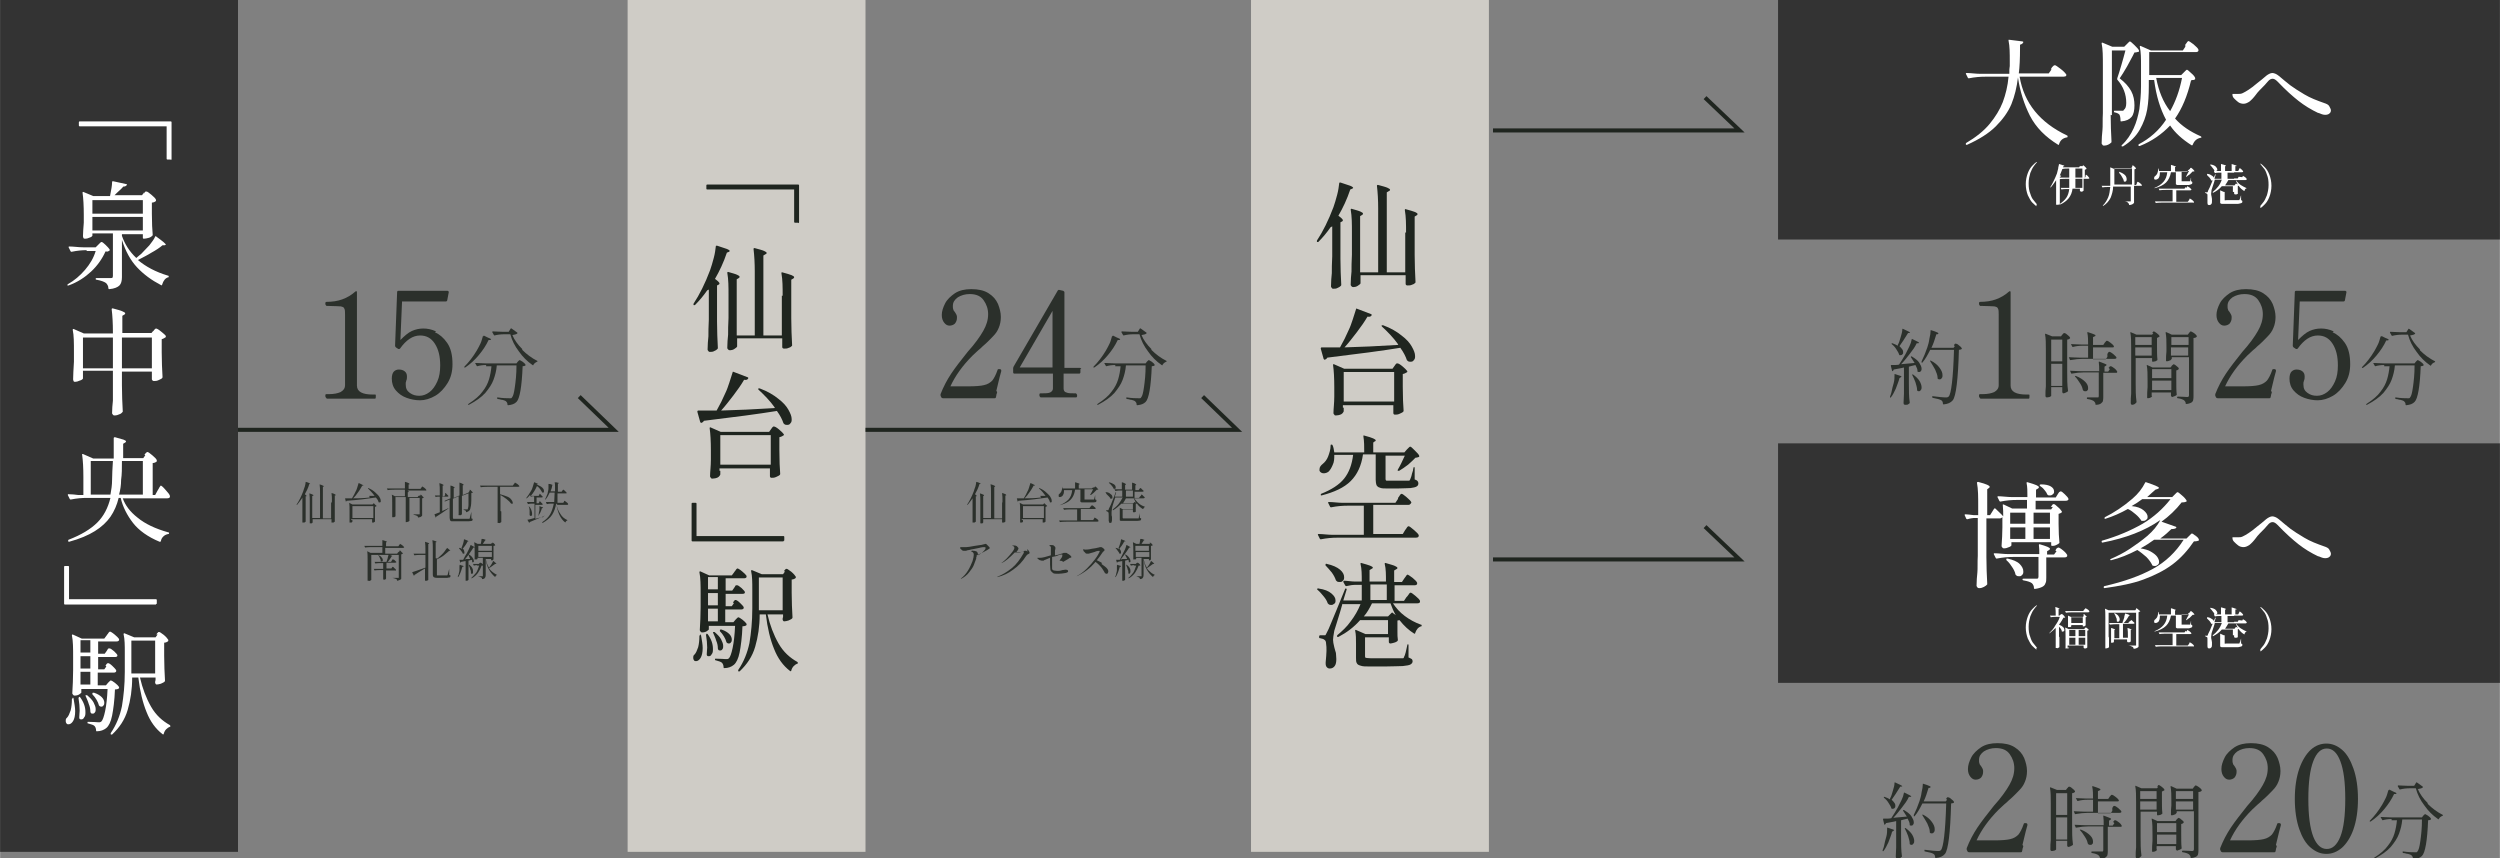 <?xml version="1.0" encoding="UTF-8"?>
<svg id="_レイヤー_2" data-name="レイヤー 2" xmlns="http://www.w3.org/2000/svg" width="609.5" height="209.28" viewBox="0 0 60.95 20.93">
  <rect x="0" y="0" width="60.95" height="20.93" fill="#808080" stroke="none"/>
  <defs>
    <style>
      .cls-1 {
        fill: #333;
      }

      .cls-2 {
        fill: none;
        stroke: #1f251f;
        stroke-miterlimit: 10;
        stroke-width: .1px;
      }

      .cls-3 {
        fill: #fff;
      }

      .cls-4 {
        fill: #2b302b;
      }

      .cls-5 {
        fill: #1f251f;
      }

      .cls-6 {
        fill: #cfccc6;
      }
    </style>
  </defs>
  <g id="_文字" data-name="文字">
    <g>
      <rect class="cls-1" width="5.8" height="20.77"/>
      <g>
        <path class="cls-3" d="M4.16,3.89h-.08s-.02,0-.02-.02v-.79H1.94s-.02,0-.02-.02v-.08s0-.02.02-.02h2.22s.02,0,.02.02v.9s0,.02-.02.02Z"/>
        <path class="cls-3" d="M2.11,6.1c-.11,0-.23.01-.37.04h0s-.01,0-.02-.01l-.05-.1s0,0,0-.01c0,0,0-.01.02-.01.1,0,.22.02.34.02h.3l.06-.06s.02-.02.04-.04.03-.03.04-.03c.02,0,.05.02.1.07.05.05.08.08.1.11,0,0,0,.02,0,.03,0,0-.02.01-.04.02s-.04,0-.06,0c-.08.18-.2.35-.35.49-.15.14-.33.26-.55.34-.02,0-.03,0-.03,0,0,0,0,0,0-.01,0,0,0-.01.01-.02.16-.09.3-.21.42-.35.12-.14.21-.29.26-.46h-.22ZM3.5,4.73s.01-.02.02-.03c0-.01.02-.03.03-.03,0,0,.01,0,.02,0,.02,0,.06.03.12.08.06.05.1.09.11.12,0,0,0,.02,0,.03-.02.02-.06.04-.1.04v.27c0,.23.01.4.02.51,0,.01,0,.02-.01.03-.02.02-.05.04-.09.05s-.08.02-.11.02h-.01s-.02,0-.02-.02v-.09h-.51v.04c.07.2.18.38.35.54.05-.04.09-.08.12-.1.07-.07.13-.14.2-.21.06-.08.11-.14.14-.21,0-.01.02-.02.03,0,.15.11.23.17.23.2,0,0,0,0-.03.01h-.05c-.07.06-.16.12-.27.18-.11.07-.22.12-.33.18.19.16.43.29.73.38.01,0,.02,0,.02.02,0,0,0,.01,0,.02,0,0,0,0-.01,0-.07.02-.12.08-.15.18,0,.02-.02.02-.03.01-.23-.12-.42-.26-.58-.43-.16-.17-.28-.39-.37-.67v.91c0,.09-.02.16-.06.2s-.12.08-.25.09h0s-.02,0-.02-.02c0-.06-.03-.1-.06-.13-.04-.03-.12-.06-.23-.08-.02,0-.02-.01-.02-.02,0-.01,0-.02.02-.02.03,0,.06,0,.09,0,.03,0,.07,0,.1,0,.07,0,.12,0,.15,0,.02,0,.04,0,.05-.01,0,0,.01-.02.01-.04v-1.04h-.5v.06s-.02.03-.06.04c-.04.02-.08.03-.12.03-.02,0-.03,0-.04-.02,0-.01-.01-.02-.01-.04,0-.08.01-.19.02-.33v-.19c0-.22-.01-.4-.03-.54h0s0-.03.02-.02l.24.1h.41c.03-.15.05-.26.05-.34,0-.02,0-.02.03-.02l.32.07s.01,0,.01,0c0,0,0,.01,0,.02-.02.03-.05.04-.09.04-.01.02-.06.07-.15.15l-.06.06h.67l.05-.07ZM3.48,5.21v-.33h-1.23v.33h1.23ZM3.48,5.29h-1.23v.33h1.23v-.33Z"/>
        <path class="cls-3" d="M3.73,8.08s.02-.02.03-.04c.02-.02.03-.03.04-.03.02,0,.06.02.12.07.06.05.1.08.12.11,0,0,0,.02,0,.03-.03.02-.06.04-.1.05v.32c0,.22.01.42.02.6,0,.01,0,.02-.01.03-.02.02-.05.03-.09.05-.04.02-.08.02-.11.02-.02,0-.04-.01-.05-.04,0-.01,0-.02,0-.03v-.08s0-.08,0-.08h-.73v.33c0,.23.01.44.02.63,0,0,0,.02,0,.02-.02.02-.04.05-.08.06-.04.02-.08.03-.11.03-.02,0-.04,0-.05-.02-.01-.01-.02-.02-.02-.04,0-.1.01-.2.02-.3,0-.1,0-.22,0-.37v-.36h-.73v.16s0,.02,0,.03c-.01.02-.04.04-.08.05-.04.02-.08.03-.11.03-.02,0-.03,0-.04-.02,0-.01-.01-.02-.01-.04,0-.1.01-.25.02-.43v-.24c0-.22,0-.4-.03-.54h0s0-.02.02-.02l.25.11h.71v-.04c0-.2-.01-.39-.03-.55h0s0-.03.03-.02c.11.03.19.05.23.07.04.02.07.03.07.05,0,0,0,.02-.02.03l-.05.03v.42h.71l.05-.06ZM2.02,8.23v.75h.73v-.75h-.73ZM2.97,8.23v.75h.73v-.75h-.73Z"/>
        <path class="cls-3" d="M3.52,11.09s.01-.02.02-.03c.01-.01.02-.02.03-.03,0,0,.02-.01.02-.01.02,0,.06.03.12.08.06.05.1.09.11.12,0,0,0,.02,0,.03-.02.02-.06.04-.1.04v.78h.06l.06-.11s.02-.03.03-.05c.01-.02.02-.04.03-.05,0,0,.01-.02.02-.02.01,0,.05.03.11.1s.1.11.11.15c0,0,0,.02,0,.03-.01.02-.03.03-.07.03h-1.08c.06.17.18.33.36.47.18.15.43.27.75.36.01,0,.02,0,.02.02,0,.01,0,.02-.02.02-.05.01-.09.03-.12.06-.03.03-.05.06-.06.11,0,.02-.02.02-.03.02-.29-.12-.51-.28-.65-.46s-.25-.39-.3-.61h-.05c-.04.17-.11.33-.2.46-.09.13-.22.25-.38.35s-.37.19-.63.26h0s-.01,0-.02-.01h0s0-.01,0-.02c0,0,0-.02.01-.02.31-.12.54-.26.7-.42.16-.16.26-.36.32-.6h-.57c-.12,0-.25.01-.4.04h0s-.01,0-.02-.01l-.05-.1h0s0-.03.02-.02c.08,0,.16.01.24.02h.12v-.44c0-.22-.01-.4-.03-.54h0s0-.02,0-.02,0,0,.02,0l.25.11h.5v-.5s0-.02.03-.02c.1.03.18.05.21.06s.06.03.06.04c0,0,0,.02-.02.03l-.05.03v.35s.49,0,.49,0l.05-.07ZM2.21,11.24v.82h.48c.02-.11.04-.23.04-.36,0-.13.01-.28.02-.46h-.54ZM2.97,11.24c0,.18,0,.33-.02.46,0,.13-.02.25-.05.36h.58v-.82h-.52Z"/>
        <path class="cls-3" d="M3.8,14.74H1.58s-.02,0-.02-.02v-.9s0-.02.02-.02h.08s.02,0,.02.02v.79h2.12s.02,0,.02.02v.08s0,.02-.02.02Z"/>
        <path class="cls-3" d="M1.77,17.01s.02,0,.02.02c.02.12.04.22.04.31,0,.11-.02.19-.05.24-.03.05-.07.08-.11.08-.02,0-.04,0-.05-.02-.01-.01-.02-.03-.02-.06,0-.03,0-.06.03-.08.04-.04.06-.1.09-.18.02-.08.03-.17.03-.27,0-.02,0-.02.02-.02ZM2.57,16.23s.01-.02.02-.03c0-.01.02-.02.03-.03,0,0,.01,0,.02,0,.01,0,.05.02.1.07s.08.08.09.1c0,0,0,.02,0,.03-.01.02-.03.03-.06.03h-.39v.31h.2l.05-.06s.02-.02.03-.03.03-.03.04-.03c.01,0,.05.02.1.06.05.04.08.07.1.1,0,0,0,.02,0,.03-.02.02-.05.03-.1.03-.01.27-.04.49-.07.64s-.08.25-.14.3c-.06.05-.14.08-.23.08-.02,0-.02,0-.02-.02,0-.05-.02-.09-.04-.11-.02-.02-.07-.04-.15-.06-.01,0-.02,0-.02-.02h0s0-.03.02-.02c.13,0,.21.01.23.01s.04,0,.05,0,.03-.01.04-.02c.03-.03.06-.11.09-.25s.05-.32.06-.54h-.64v.09s-.02.02-.05.04c-.03.02-.07.03-.11.03-.01,0-.03,0-.04-.02-.01-.01-.02-.02-.02-.04.01-.17.02-.36.02-.56v-.31c0-.22,0-.4-.03-.54h0s0-.02.02-.02l.22.1h.55l.06-.08s.01-.02.03-.04c.01-.02.02-.03.03-.04,0,0,.01-.01.02-.01.01,0,.05.02.11.07.06.05.09.08.11.11,0,0,0,.02,0,.03-.01.02-.03.03-.06.03h-.45v.3h.16l.05-.07s.01-.02.02-.03c0-.02.02-.03.03-.03,0,0,.01,0,.02,0,.02,0,.05.02.11.07.05.05.08.08.08.1,0,.03-.02.04-.07.04h-.4v.3h.15l.05-.07ZM1.92,17.01s0-.02.01-.02h0s.01,0,.02.01c.09.12.13.24.13.36,0,.05,0,.1-.03.13-.02.04-.04.05-.07.05-.02,0-.04,0-.05-.03,0,0,0-.02,0-.03,0-.06.01-.11.01-.15,0-.09-.01-.2-.03-.32h0ZM2.2,15.91v-.3h-.24v.3h.24ZM1.96,16.3h.24v-.3h-.24v.3ZM2.2,16.38h-.24v.31h.24v-.31ZM2.08,16.96s0,0,.01-.01c.01,0,.02,0,.03,0,.07.06.13.12.16.18.03.06.05.11.05.16,0,.03,0,.06-.02.08-.01.02-.03.03-.05.03-.02,0-.04,0-.05-.02,0,0-.01-.02-.01-.03,0-.06-.01-.12-.04-.19-.02-.07-.05-.13-.08-.2,0,0,0-.01,0-.01ZM2.26,16.89s.02,0,.03,0c.09.03.15.07.19.11.04.04.06.09.06.13,0,.03,0,.05-.02.07-.01.02-.03.03-.05.03-.01,0-.02,0-.04-.01,0,0-.01-.01-.02-.02-.01-.04-.03-.09-.06-.14s-.06-.09-.1-.13c0,0,0-.02,0-.03ZM3.81,15.47s.01-.02.02-.03c.01-.01.02-.02.03-.03,0,0,.01,0,.02,0,.02,0,.05.03.11.07.06.05.09.09.11.12,0,0,0,.02,0,.03-.02.02-.06.04-.1.04v.32c0,.22.01.42.02.6,0,.01,0,.02-.01.03-.02.02-.05.03-.09.05-.04.01-.07.02-.1.02-.02,0-.03-.01-.04-.04v-.03s.01-.04.01-.04v-.06h-.38c.06.26.15.5.27.71.12.21.28.35.46.45,0,0,.01.01.01.02,0,0,0,.02,0,.02s0,0-.01,0c-.03.01-.06.03-.09.06-.03.03-.05.07-.06.11,0,.02-.02.02-.03.01-.17-.13-.3-.31-.39-.54-.09-.22-.16-.5-.2-.84h-.15c0,.29-.04.55-.11.79s-.2.43-.38.6c0,0-.02,0-.03,0h0s-.01-.02,0-.04c.13-.19.22-.41.27-.65.04-.24.07-.52.07-.84v-.47c0-.17,0-.32-.03-.45h0s0-.02.02-.02l.24.1h.52l.05-.07ZM3.2,15.62v.8h.58v-.8h-.58Z"/>
      </g>
      <rect class="cls-6" x="15.3" width="5.8" height="20.77"/>
      <g>
        <path class="cls-5" d="M19.46,5.43h-.08s-.02,0-.02-.02v-.79h-2.12s-.02,0-.02-.02v-.08s0-.02.02-.02h2.22s.02,0,.02.02v.9s0,.02-.02.02Z"/>
        <path class="cls-5" d="M17.24,7.08c-.09.13-.19.25-.3.36,0,0-.02,0-.03,0h0s-.01-.02,0-.04c.14-.21.28-.49.4-.81.03-.09.06-.18.09-.3.03-.11.04-.2.05-.28,0-.02.01-.02.03-.02.11.04.19.06.24.08s.07.04.07.05c0,0,0,.01-.02.02l-.05.02c-.08.24-.18.45-.29.64.07.05.11.09.11.11,0,0,0,.02-.02.03l-.04.02v.88c0,.23.01.45.02.64,0,.01,0,.02-.01.03-.02.02-.05.04-.08.05-.03.02-.07.02-.1.02-.02,0-.03,0-.04-.02-.01-.01-.02-.02-.02-.04,0-.11.01-.22.02-.32,0-.1,0-.24.01-.41v-.73ZM19.08,7.21c0-.2,0-.38-.03-.55h0s0-.03.02-.02c.11.03.18.05.23.07.04.02.06.03.06.05,0,0,0,.02-.02.03l-.05.03v.94c0,.23.01.45.02.64,0,0,0,.02,0,.03-.02.02-.04.04-.08.05-.04.02-.07.02-.11.02-.03,0-.05-.01-.05-.04,0-.01,0-.02,0-.03,0,0,0-.02,0-.04,0-.01,0-.03,0-.06v-.08h-1.1v.17s0,.02,0,.03c-.01.02-.04.04-.07.06-.03.02-.07.03-.1.03-.02,0-.03,0-.05-.02-.01-.01-.02-.02-.02-.04,0-.11.01-.22.02-.32,0-.1,0-.24.01-.41v-.55c0-.2,0-.38-.03-.55h0s0-.02.02-.02c.1.03.18.05.22.07.04.02.06.03.06.05,0,0,0,.02-.02.03l-.05.03v1.37h.44v-1.56c0-.2-.01-.38-.03-.55h0s0-.03.03-.02c.11.03.19.05.23.07s.06.03.06.05c0,0,0,.02-.03.03l-.05.03v1.95h.45v-.97Z"/>
        <path class="cls-5" d="M18.89,9.94c-.12-.17-.26-.31-.4-.44-.01-.01-.01-.02,0-.03,0,0,.02,0,.03,0,.19.07.34.16.45.25.12.09.2.18.25.27.05.09.08.16.08.23,0,.04,0,.07-.03.1-.02.03-.04.04-.08.04-.02,0-.05,0-.07-.02,0,0-.01-.01-.02-.02-.03-.09-.08-.19-.16-.3-.43.07-1.03.15-1.78.24-.01.02-.03.04-.06.05,0,0,0,0-.01,0,0,0-.01,0-.02-.02l-.07-.25h0s0-.03.02-.03c.11,0,.26,0,.45,0,.08-.14.15-.28.21-.42.04-.08.07-.17.1-.26.03-.09.06-.18.08-.25,0-.02.01-.02.03-.01l.34.13s.01,0,.01.01,0,0,0,.02c-.02.03-.05.04-.1.03-.07.12-.16.25-.26.38-.1.13-.2.26-.3.37.38-.01.82-.03,1.3-.06ZM17.56,11.48s0,.04,0,.06c0,.01,0,.02,0,.03h0s-.02.05-.06.07-.09.03-.13.03c-.02,0-.03,0-.04-.02-.01-.01-.02-.02-.02-.04,0-.1.02-.24.02-.4v-.23c0-.22-.01-.4-.03-.54h0s0-.03.02-.02l.25.11h1.18l.05-.07s.01-.01.02-.03c.01-.01.02-.02.03-.03,0,0,.01,0,.02,0,.02,0,.06.02.12.07.06.05.1.09.12.12,0,0,0,.02,0,.02-.03.02-.06.04-.11.05v.31c0,.26.01.45.02.58,0,.01,0,.02-.01.03-.02.02-.05.03-.09.05-.04.02-.08.02-.11.02-.02,0-.04-.01-.04-.04,0-.01,0-.02,0-.03,0,0,0-.02,0-.03,0-.01,0-.03,0-.05v-.08h-1.23v.06ZM17.56,10.61v.72h1.23v-.72h-1.23Z"/>
        <path class="cls-5" d="M19.1,13.2h-2.22s-.02,0-.02-.02v-.9s0-.02.02-.02h.08s.02,0,.02.02v.79h2.12s.02,0,.02.02v.08s0,.02-.02.02Z"/>
        <path class="cls-5" d="M17.07,15.47s.02,0,.02.02c.02.12.04.22.04.31,0,.11-.02.19-.05.24-.03.05-.07.08-.11.08-.02,0-.04,0-.05-.02-.01-.01-.02-.03-.02-.06,0-.03,0-.06.03-.08.04-.04.06-.1.09-.18.02-.08.03-.17.03-.27,0-.02,0-.02.02-.02ZM17.87,14.69s.01-.02.02-.03c0-.01.02-.02.03-.03,0,0,.01,0,.02,0,.01,0,.05.02.1.07s.08.08.09.1c0,0,0,.02,0,.03-.01.02-.03.03-.06.03h-.39v.31h.2l.05-.06s.02-.02.03-.03.03-.03.04-.03c.01,0,.05.02.1.06.05.04.08.07.1.1,0,0,0,.02,0,.03-.02.02-.05.03-.1.03-.01.27-.04.49-.07.64s-.08.25-.14.3c-.06.05-.14.08-.23.08-.02,0-.02,0-.02-.02,0-.05-.02-.09-.04-.11-.02-.02-.07-.04-.15-.06-.01,0-.02,0-.02-.02h0s0-.03.02-.02c.13,0,.21.01.23.01s.04,0,.05,0,.03-.01.04-.02c.03-.03.06-.11.09-.25s.05-.32.06-.54h-.64v.09s-.02.02-.05.04c-.03.02-.07.03-.11.03-.01,0-.03,0-.04-.02-.01-.01-.02-.02-.02-.04.01-.17.02-.36.02-.56v-.31c0-.22,0-.4-.03-.54h0s0-.02.02-.02l.22.1h.55l.06-.08s.01-.02.03-.04c.01-.02.02-.03.03-.04,0,0,.01-.01.02-.01.01,0,.05.02.11.07.06.05.09.08.11.11,0,0,0,.02,0,.03-.01.02-.03.03-.06.03h-.45v.3h.16l.05-.07s.01-.02.02-.03c0-.02.02-.03.03-.03,0,0,.01,0,.02,0,.02,0,.05.02.11.07.05.05.08.08.08.1,0,.03-.02.04-.07.04h-.4v.3h.15l.05-.07ZM17.22,15.47s0-.02.01-.02h0s.01,0,.02.01c.09.12.13.24.13.36,0,.05,0,.1-.03.13-.02.04-.04.05-.07.05-.02,0-.04,0-.05-.03,0,0,0-.02,0-.03,0-.06.01-.11.01-.15,0-.09-.01-.2-.03-.32h0ZM17.5,14.37v-.3h-.24v.3h.24ZM17.26,14.76h.24v-.3h-.24v.3ZM17.5,14.84h-.24v.31h.24v-.31ZM17.38,15.42s0,0,.01-.01c.01,0,.02,0,.03,0,.07.06.13.12.16.18.03.06.05.11.05.16,0,.03,0,.06-.02.08-.01.02-.03.03-.05.03-.02,0-.04,0-.05-.02,0,0-.01-.02-.01-.03,0-.06-.01-.12-.04-.19-.02-.07-.05-.13-.08-.2,0,0,0-.01,0-.01ZM17.56,15.35s.02,0,.03,0c.09.03.15.07.19.11.04.04.06.09.06.13,0,.03,0,.05-.02.07-.01.02-.03.03-.05.03-.01,0-.02,0-.04-.01,0,0-.01-.01-.02-.02-.01-.04-.03-.09-.06-.14s-.06-.09-.1-.13c0,0,0-.02,0-.03ZM19.11,13.93s.01-.02.02-.03c.01-.01.02-.02.03-.03,0,0,.01,0,.02,0,.02,0,.05.03.11.07.06.05.09.09.11.12,0,0,0,.02,0,.03-.02.02-.06.04-.1.04v.32c0,.22.01.42.02.6,0,.01,0,.02-.01.03-.02.02-.05.03-.09.05-.04.01-.07.02-.1.02-.02,0-.03-.01-.04-.04v-.03s.01-.04.01-.04v-.06h-.38c.06.26.15.5.27.71.12.21.28.35.46.45,0,0,.01.01.01.02,0,0,0,.02,0,.02s0,0-.01,0c-.03.01-.06.03-.09.06-.03.03-.05.07-.06.11,0,.02-.02.02-.03.01-.17-.13-.3-.31-.39-.54-.09-.22-.16-.5-.2-.84h-.15c0,.29-.04.55-.11.79s-.2.43-.38.6c0,0-.02,0-.03,0h0s-.01-.02,0-.04c.13-.19.22-.41.27-.65.04-.24.07-.52.07-.84v-.47c0-.17,0-.32-.03-.45h0s0-.02.02-.02l.24.1h.52l.05-.07ZM18.5,14.08v.8h.58v-.8h-.58Z"/>
      </g>
      <rect class="cls-6" x="30.5" width="5.8" height="20.77"/>
      <g>
        <path class="cls-5" d="M32.44,5.54c-.09.13-.19.25-.3.36,0,0-.02,0-.03,0h0s-.01-.02,0-.04c.14-.21.28-.49.4-.81.03-.09.06-.18.09-.3.03-.11.04-.2.05-.28,0-.02.01-.02.03-.02.11.04.19.06.24.08s.07.04.07.05c0,0,0,.01-.02.02l-.05.02c-.08.24-.18.45-.29.64.07.05.11.09.11.11,0,0,0,.02-.02.03l-.04.02v.88c0,.23.01.45.02.64,0,.01,0,.02-.01.03-.02.02-.05.04-.08.05-.03.02-.07.02-.1.02-.02,0-.03,0-.04-.02-.01-.01-.02-.02-.02-.04,0-.11.01-.22.02-.32,0-.1,0-.24.01-.41v-.73ZM34.28,5.67c0-.2,0-.38-.03-.55h0s0-.03.02-.02c.11.03.18.05.23.07.04.02.06.03.06.05,0,0,0,.02-.02.03l-.05.03v.94c0,.23.01.45.02.64,0,0,0,.02,0,.03-.02.02-.04.04-.08.05-.04.02-.07.02-.11.02-.03,0-.05-.01-.05-.04,0-.01,0-.02,0-.03,0,0,0-.02,0-.04,0-.01,0-.03,0-.06v-.08h-1.1v.17s0,.02,0,.03c-.01.02-.04.04-.07.06-.03.02-.07.03-.1.03-.02,0-.03,0-.05-.02-.01-.01-.02-.02-.02-.04,0-.11.01-.22.02-.32,0-.1,0-.24.01-.41v-.55c0-.2,0-.38-.03-.55h0s0-.02.02-.02c.1.03.18.05.22.07.04.02.06.03.06.05,0,0,0,.02-.02.03l-.05.03v1.37h.44v-1.56c0-.2-.01-.38-.03-.55h0s0-.03.03-.02c.11.03.19.05.23.07s.06.03.06.05c0,0,0,.02-.03.03l-.05.03v1.95h.45v-.97Z"/>
        <path class="cls-5" d="M34.09,8.4c-.12-.17-.26-.31-.4-.44-.01-.01-.01-.02,0-.03,0,0,.02,0,.03,0,.19.07.34.16.45.25.12.09.2.18.25.27.05.09.08.16.08.23,0,.04,0,.07-.03.1-.02.03-.04.04-.08.04-.02,0-.05,0-.07-.02,0,0-.01-.01-.02-.02-.03-.09-.08-.19-.16-.3-.43.07-1.03.15-1.78.24-.01.02-.03.04-.06.05,0,0,0,0-.01,0,0,0-.01,0-.02-.02l-.07-.25h0s0-.03.02-.03c.11,0,.26,0,.45,0,.08-.14.15-.28.21-.42.04-.08.07-.17.1-.26.03-.09.06-.18.08-.25,0-.02.01-.02.03-.01l.34.13s.01,0,.01.01,0,0,0,.02c-.02.03-.05.04-.1.03-.07.12-.16.25-.26.38-.1.13-.2.26-.3.37.38-.01.82-.03,1.3-.06ZM32.76,9.94s0,.04,0,.06c0,.01,0,.02,0,.03h0s-.02.05-.06.07-.09.03-.13.03c-.02,0-.03,0-.04-.02-.01-.01-.02-.02-.02-.04,0-.1.02-.24.02-.4v-.23c0-.22-.01-.4-.03-.54h0s0-.03.02-.02l.25.11h1.18l.05-.07s.01-.01.02-.03c.01-.01.02-.02.03-.03,0,0,.01,0,.02,0,.02,0,.06.02.12.07.06.05.1.09.12.12,0,0,0,.02,0,.02-.03.02-.06.04-.11.05v.31c0,.26.01.45.02.58,0,.01,0,.02-.01.03-.02.02-.05.03-.09.05-.04.02-.08.02-.11.02-.02,0-.04-.01-.04-.04,0-.01,0-.02,0-.03,0,0,0-.02,0-.03,0-.01,0-.03,0-.05v-.08h-1.23v.06ZM32.76,9.07v.72h1.23v-.72h-1.23Z"/>
        <path class="cls-5" d="M34.09,12.13s.02-.02.03-.04c.01-.02.02-.03.03-.04,0,0,.02-.01.02-.01.02,0,.06.03.12.08.07.06.11.1.12.13h0s-.02.06-.07.06h-.86v.71h.72l.06-.1s.02-.02.03-.04c.01-.02.02-.03.03-.04,0,0,.02-.01.02-.01.02,0,.06.03.13.09s.11.1.12.13h0s0,.04-.02.05c-.01,0-.03.01-.05.01h-1.92c-.12,0-.25.01-.4.04h0s-.01,0-.02-.01l-.05-.1s0,0,0-.01c0,0,0-.01.02-.01.1,0,.22.02.34.02h.76v-.71h-.4c-.12,0-.25.01-.4.04h0s-.01,0-.02-.01l-.05-.1s0,0,0-.01c0,0,0-.01.02-.01.1,0,.22.02.34.02h1.28l.06-.09ZM34.3,10.96s.02-.02.04-.04.03-.03.04-.03c.02,0,.05.03.11.09s.1.1.11.13c0,.01,0,.02,0,.03-.01,0-.05.02-.09.02-.05.05-.11.11-.18.17-.08.06-.15.11-.22.15-.01,0-.02,0-.03,0,0,0-.01-.01,0-.03.06-.1.11-.21.17-.34h-.47v.57s0,.03.02.04c.01,0,.04,0,.08,0h.24c.12,0,.19,0,.21,0,.02,0,.03,0,.03,0,0,0,.01-.01.02-.03,0-.01.02-.04.03-.08.01-.04.02-.09.04-.14,0,0,0-.03.01-.06,0-.01,0-.02.02-.02,0,0,.01,0,.01.02v.28s.06.02.07.04c.01.01.02.03.02.05,0,.04-.01.06-.04.08-.03.02-.08.03-.15.04-.07,0-.17.01-.31.01h-.27c-.07,0-.13,0-.17-.02-.04-.01-.06-.03-.08-.06-.01-.03-.02-.07-.02-.13v-.62h-.31c-.04.28-.14.49-.3.65-.16.16-.4.27-.71.35h0s-.02,0-.02-.01h0s0-.02.01-.03c.25-.1.44-.22.56-.37.12-.15.19-.34.22-.58h-.46c0,.09,0,.17-.04.25-.03.07-.06.12-.1.16-.04.03-.08.04-.12.04s-.08-.02-.1-.06c0-.01,0-.03,0-.04,0-.05.03-.09.08-.13.05-.04.1-.1.13-.18s.06-.17.06-.26c0-.02,0-.03.02-.03.02,0,.02,0,.03.02.02.04.03.1.04.17h.73c0-.14,0-.27-.02-.39,0-.02,0-.03.02-.02.11.03.18.05.22.07s.06.03.06.05c0,0,0,.02-.02.02l-.04.03v.24h.76l.06-.07Z"/>
        <path class="cls-5" d="M32.12,14.35s.02-.01.03,0c.14.02.24.06.31.12.07.06.1.11.1.17,0,.03,0,.06-.03.08s-.04.03-.07.03c-.02,0-.05,0-.07-.02,0,0-.01-.01-.02-.02-.02-.06-.05-.11-.1-.17s-.09-.11-.15-.16c-.01,0-.01-.02,0-.03ZM34.31,14.54s.02-.03.03-.04c.01-.02.02-.03.03-.04,0,0,.01-.01.02-.01.02,0,.06.03.12.08.06.05.1.09.11.12,0,0,0,.02,0,.03-.01.02-.03.03-.06.03h-.6c.08.12.17.22.29.31.12.09.25.16.39.21.01,0,.02,0,.02.02,0,0,0,.01,0,.02,0,0,0,0-.01,0-.07.02-.12.08-.15.17,0,0,0,.01,0,.01,0,0-.01,0-.02,0-.13-.08-.25-.19-.36-.33-.02,0-.03.01-.05.01v.27c0,.08,0,.14.01.2,0,.01,0,.02-.01.03-.01.01-.04.03-.08.04-.04.01-.07.02-.09.02-.02,0-.04-.01-.04-.04v-.03s0,0,0-.03v-.05h-.58v.46s0,.04.02.04c.02,0,.05.01.12.01h.39c.17,0,.29,0,.35,0,.02,0,.04,0,.05,0,0,0,.02-.01.02-.03.01-.02.03-.06.04-.11.01-.05.03-.12.04-.18,0-.01,0-.02.02-.02,0,0,.01,0,.01.02v.3s.07.03.08.04c.01.01.02.03.02.05,0,.04-.02.06-.05.08s-.1.03-.19.04c-.09,0-.23.01-.42.01h-.4c-.09,0-.16,0-.21-.02-.04-.01-.08-.03-.09-.06-.02-.03-.02-.07-.02-.13v-.34c0-.12,0-.23-.02-.32h0s0-.02,0-.02,0,0,.02,0l.23.1h.55v-.34h-.68c-.15.17-.32.3-.53.41-.01,0-.02,0-.03,0h0s0-.03,0-.04c.12-.1.24-.21.33-.34.1-.13.18-.27.24-.42h-.42s-.02,0-.02-.01h0c-.03.11-.08.28-.15.5l-.05.16c-.02.11-.03.18-.03.22,0,.04.01.1.03.18.01.05.03.1.04.14,0,.04.01.09.01.15,0,.07-.01.13-.04.17s-.07.06-.12.06c-.03,0-.05-.01-.07-.03-.02-.02-.03-.05-.03-.09,0-.01,0-.02,0-.03.01-.12.02-.21.02-.28,0-.07,0-.13-.01-.18,0-.05-.02-.08-.04-.09-.02-.02-.06-.03-.11-.04-.02,0-.02-.01-.02-.03h0s0-.04.02-.04h.09s.04,0,.04,0c0,0,.02-.02.03-.05.03-.05.07-.14.13-.29s.17-.4.32-.78c0-.02.01-.02.03-.02h0s.02.01.01.03l-.08.26h.45v-.38h-.14c-.08,0-.15.01-.23.03-.01,0-.02,0-.03-.01l-.05-.09h0s0-.03.02-.03c.08,0,.18.02.28.02h.15c0-.17,0-.31-.03-.43,0-.02,0-.03.03-.02.18.05.27.08.27.11,0,0,0,.02-.03.03l-.05.03v.28h.4c0-.17,0-.31-.03-.43,0-.02,0-.03.03-.02.1.03.18.05.22.07.04.02.06.03.06.05,0,0,0,.02-.03.03l-.05.03v.28h.19l.06-.09s.02-.03.03-.04c.01-.02.02-.03.03-.04,0,0,.01-.01.02-.01.01,0,.05.03.12.08.06.05.1.09.11.12,0,0,0,.02,0,.03-.01.02-.03.03-.06.03h-.49v.38h.23l.06-.09ZM32.32,13.75s.02-.01.03,0c.14.03.25.08.32.14.07.06.1.12.1.18,0,.04,0,.06-.03.09s-.04.03-.08.03c-.03,0-.05,0-.07-.02,0,0-.01-.01-.02-.02-.02-.06-.05-.12-.1-.19-.05-.06-.1-.12-.15-.17-.01-.01-.01-.02,0-.03ZM33.95,14.94l.08.06c-.05-.08-.09-.18-.13-.29h-.45c-.06.12-.12.23-.2.32h.59l.09-.09s.02-.01.03,0ZM33.81,14.63v-.38h-.4v.38h.4Z"/>
      </g>
      <polyline class="cls-2" points="5.8 10.48 14.96 10.48 14.12 9.67"/>
      <g>
        <path class="cls-4" d="M7.96,9.71s-.03-.02-.03-.05c0-.04,0-.05.03-.05h.06c.12,0,.21-.02.28-.05.07-.04.11-.09.11-.17v-1.72c0-.07,0-.12-.02-.15-.01-.03-.04-.04-.09-.05-.05,0-.14-.01-.28-.01h-.06s-.03-.02-.03-.05c0-.03,0-.05.03-.05.14,0,.27-.02.38-.06.11-.04.22-.1.32-.19,0,0,.01-.01.02-.01.01,0,.02,0,.02.03v2.27c0,.15.13.22.39.22h.05s.02,0,.02.01,0,.02,0,.04c0,.03,0,.05-.02.05h-1.18Z"/>
        <path class="cls-4" d="M10.6,8.1c.11.05.21.13.3.26.09.13.13.3.13.52,0,.18-.04.33-.12.46s-.18.24-.3.31c-.12.07-.25.11-.37.11-.11,0-.22-.02-.33-.06-.11-.04-.19-.1-.26-.18s-.1-.18-.1-.29c0-.08.02-.14.05-.17.03-.03.07-.05.12-.05.05,0,.1.01.14.04.04.03.06.07.06.13,0,.03,0,.07-.02.11,0,0,0,.02-.01.04,0,.02,0,.04,0,.05,0,.09.03.15.1.2s.14.07.23.07c.09,0,.17-.03.25-.09.08-.06.14-.15.19-.26.05-.11.07-.24.07-.39,0-.22-.04-.39-.13-.53s-.21-.2-.36-.2c-.18,0-.34.11-.49.32,0,0-.01.01-.02.01,0,0-.02,0-.02,0l-.06-.04s-.02-.02-.02-.04l.05-1.31s0-.03.03-.03h1.2s.03.01.03.03l-.04.21s-.01.02-.03.02h-1.07l-.04.94c.1-.1.19-.18.28-.22s.18-.06.28-.06.2.02.31.07Z"/>
        <path class="cls-4" d="M11.79,8.18l.1.05c.05.02.08.03.08.05,0,0,0,0-.02.01h-.04c-.06.13-.14.25-.24.37-.1.12-.21.22-.33.3,0,0-.01,0-.02,0s0-.02,0-.02c.11-.11.21-.24.3-.39.03-.05.06-.11.09-.17.03-.06.04-.12.06-.18,0-.01,0-.01.02,0ZM11.85,8.9c-.08,0-.15.01-.22.03h0s0,0-.01-.01l-.04-.07s0,0,0,0c0,0,0,0,.02,0,.07,0,.15.01.24.01h.75l.03-.04s.01-.01.02-.02c.01-.01.02-.02.03-.02.01,0,.03.02.07.04.04.03.06.05.07.07,0,0,0,.01,0,.02-.01.01-.04.02-.07.02-.02.5-.07.79-.15.87-.05.05-.11.07-.2.08-.01,0-.02,0-.02-.02,0-.04-.02-.06-.04-.08-.02-.01-.04-.02-.08-.03-.04,0-.07-.02-.11-.02-.01,0-.02,0-.02-.02h0s0-.01,0-.02c0,0,0,0,.01,0,.13.02.23.02.28.02.02,0,.03,0,.04,0s.02,0,.03-.02c.03-.03.05-.11.07-.25.02-.14.04-.31.04-.53h-.48c-.01.13-.04.24-.08.35-.04.11-.11.21-.2.32-.1.11-.23.2-.4.29,0,0-.02,0-.02,0h0s0-.01,0-.01c0,0,0-.01.02-.02.14-.09.26-.19.33-.29.08-.1.13-.2.16-.3.03-.1.05-.21.06-.32h-.13ZM12.73,8.53c.11.11.23.2.37.27,0,0,0,0,0,.01,0,0,0,0,0,.01,0,0,0,0,0,0-.02,0-.04.02-.06.03-.02.02-.03.03-.04.05,0,.01-.01.01-.02,0-.13-.09-.24-.2-.33-.33-.1-.13-.17-.27-.21-.42h-.14c-.09,0-.17.01-.25.03h0s0,0-.01-.01l-.04-.07h0s0-.02.01-.02c.07,0,.15.01.24.01h.15l.05-.08s.01-.01.02,0l.14.1s.01.01,0,.02c-.02.02-.06.03-.12.04.05.12.13.23.24.34Z"/>
      </g>
      <g>
        <polyline class="cls-2" points="21.1 10.48 30.16 10.48 29.32 9.67"/>
        <polyline class="cls-2" points="36.4 3.18 42.41 3.18 41.57 2.38"/>
        <polyline class="cls-2" points="36.4 13.64 42.41 13.64 41.57 12.84"/>
        <g>
          <path class="cls-4" d="M24.31,9.56s-.01.05-.02.07c0,.02,0,.03-.01.05,0,.02-.01.03-.03.03h-1.26s-.03,0-.04-.02l-.02-.04s0-.02,0-.04c.07-.18.16-.35.26-.5.1-.15.24-.33.4-.53.18-.2.3-.37.38-.51s.12-.27.12-.41c0-.13-.04-.24-.11-.34-.07-.1-.18-.15-.34-.15-.11,0-.21.03-.29.08-.08.06-.12.12-.12.21,0,.03,0,.06.01.08,0,.02.02.05.04.07.02.03.03.05.04.07s.01.04.01.07c0,.06-.02.1-.05.14-.03.03-.08.05-.13.05-.05,0-.09-.02-.13-.07-.04-.05-.06-.11-.06-.19,0-.09.03-.18.08-.28.05-.1.14-.18.24-.25.11-.07.24-.1.4-.1.17,0,.31.03.42.1s.18.15.23.26c.04.1.07.21.07.32,0,.1-.02.19-.05.26-.03.08-.08.15-.14.21-.06.06-.14.15-.26.25-.03.03-.06.06-.1.09-.04.04-.09.08-.14.13-.24.24-.42.49-.54.75h.43c.18,0,.31-.01.39-.03.09-.02.15-.06.2-.11.04-.05.09-.14.13-.26,0-.01.01-.02.02-.02,0,0,.01,0,.03,0,.01,0,.02,0,.03.01,0,0,.01.01.01.02v.02c-.06.21-.09.37-.12.48Z"/>
          <path class="cls-4" d="M26.34,8.99v.09s0,.03-.03.03h-.38v.36c0,.05.02.09.07.1.04.02.11.02.18.02h.05s.03.02.03.05c0,.04-.01.05-.03.05h-.86s-.03-.02-.03-.05c0-.03,0-.05.03-.05h.05c.07,0,.13,0,.18-.02.04-.02.07-.05.07-.1v-.36h-.94s-.03,0-.03-.03v-.1s0-.02.01-.04l1.08-1.86s.02-.02.04-.01l.09.02s.03.02.03.03v1.85h.38s.03,0,.03.03ZM25.66,7.58l-.8,1.38h.8v-1.38Z"/>
          <path class="cls-4" d="M27.13,8.18l.1.05c.05.02.08.03.08.05,0,0,0,0-.02.01h-.04c-.06.13-.14.25-.24.37-.1.12-.21.22-.33.3,0,0-.01,0-.02,0s0-.02,0-.02c.11-.11.21-.24.3-.39.03-.05.06-.11.09-.17.03-.06.04-.12.06-.18,0-.01,0-.01.02,0ZM27.19,8.9c-.08,0-.15.01-.22.03h0s0,0-.01-.01l-.04-.07s0,0,0,0c0,0,0,0,.02,0,.07,0,.15.01.24.01h.75l.03-.04s.01-.01.02-.02c.01-.01.02-.02.03-.02.01,0,.03.02.07.04.04.03.06.05.07.07,0,0,0,.01,0,.02-.01.01-.04.02-.07.02-.02.5-.07.79-.15.87-.05.05-.11.07-.2.08-.01,0-.02,0-.02-.02,0-.04-.02-.06-.04-.08-.02-.01-.04-.02-.08-.03-.04,0-.07-.02-.11-.02-.01,0-.02,0-.02-.02h0s0-.01,0-.02c0,0,0,0,.01,0,.13.02.23.02.28.02.02,0,.03,0,.04,0s.02,0,.03-.02c.03-.03.05-.11.07-.25.02-.14.04-.31.04-.53h-.48c-.01.13-.04.24-.08.35-.04.11-.11.21-.2.32-.1.11-.23.2-.4.29,0,0-.02,0-.02,0h0s0-.01,0-.01c0,0,0-.01.02-.02.14-.09.26-.19.33-.29.08-.1.13-.2.16-.3.03-.1.05-.21.06-.32h-.13ZM28.07,8.53c.11.11.23.2.37.27,0,0,0,0,0,.01,0,0,0,0,0,.01,0,0,0,0,0,0-.02,0-.04.02-.06.03-.02.02-.03.03-.04.05,0,.01-.01.01-.02,0-.13-.09-.24-.2-.33-.33-.1-.13-.17-.27-.21-.42h-.14c-.09,0-.17.01-.25.03h0s0,0-.01-.01l-.04-.07h0s0-.02.01-.02c.07,0,.15.01.24.01h.15l.05-.08s.01-.01.02,0l.14.1s.01.01,0,.02c-.02.02-.06.03-.12.04.05.12.13.23.24.34Z"/>
        </g>
        <g>
          <path class="cls-4" d="M46.19,9.12s0,0,.01,0l.09.03s.07.02.07.03c0,0,0,.01-.02.02l-.03.02c-.02.09-.06.17-.09.26-.04.08-.07.15-.12.21,0,0-.01.01-.02,0h0s0-.01,0-.02c.01-.03.03-.07.04-.13s.03-.13.05-.2.02-.14.02-.2c0,0,0,0,0-.01ZM46.68,8.85s-.05-.08-.09-.14c0,0,0-.02,0-.02,0,0,.01,0,.02,0,.08.05.15.1.18.15s.06.1.06.15c0,.02,0,.04-.02.06-.01.02-.03.02-.04.02-.01,0-.03,0-.04-.01,0,0,0-.01,0-.02,0-.04-.02-.08-.05-.14-.06.01-.11.03-.16.04v.41c0,.17,0,.32.02.46,0,0,0,.01,0,.02-.01.01-.03.02-.04.03s-.04.01-.07.01c0,0-.02,0-.03-.01,0,0-.01-.02-.01-.03,0-.08.01-.15.01-.23,0-.07,0-.17,0-.29v-.35c-.07.02-.16.03-.25.05,0,.02-.02.03-.03.04h0s-.01,0-.01-.01l-.03-.12h0s0-.02.01-.02c.09,0,.15,0,.19-.01.05-.07.1-.16.16-.26.03-.06.06-.12.09-.18s.05-.12.06-.18c0-.01,0-.01.02,0,.11.05.16.08.16.09,0,0,0,0-.02.01h-.04c-.04.09-.1.17-.17.26-.07.09-.14.18-.21.25l.33-.03ZM46.27,8.41c.03-.05.05-.12.07-.19s.04-.13.04-.19c0-.01,0-.02.02-.01.11.05.17.08.17.09,0,0,0,0-.02.01h-.03c-.09.15-.16.25-.21.32.03.03.05.05.07.08s.02.05.02.07c0,.02,0,.04-.02.05,0,.01-.02.02-.04.02,0,0-.02,0-.03,0,0,0,0,0-.01-.02-.01-.04-.04-.08-.07-.13-.03-.05-.07-.09-.11-.12,0,0,0-.01,0-.02,0,0,.01,0,.02,0,.05.02.1.04.13.06h0ZM46.62,9.13h0s.02,0,.02,0c.07.05.13.11.16.16s.05.11.05.15c0,.03,0,.05-.02.07-.01.02-.03.03-.04.03-.01,0-.03,0-.05-.02,0,0,0-.01,0-.02,0-.05-.02-.11-.04-.18-.02-.06-.05-.12-.08-.18,0-.01,0-.02,0-.02ZM47.64,8.42s0-.01.01-.02c0,0,.01-.02.02-.02,0,0,.01,0,.02,0,.01,0,.04.01.07.04.04.03.06.05.07.07,0,0,0,.01,0,.02-.02.01-.04.02-.07.02-.02.72-.07,1.13-.15,1.23-.05.06-.12.09-.22.1-.01,0-.02,0-.02-.02,0-.04-.02-.07-.04-.08-.03-.02-.1-.04-.21-.06,0,0-.01,0-.01-.02h0s0-.02,0-.02c0,0,0,0,.01,0,.16.02.26.03.3.03.02,0,.04,0,.05,0,.01,0,.02-.01.04-.02.06-.06.11-.44.13-1.14h-.58c-.06.12-.12.23-.19.31,0,0-.01.01-.02,0h0s0-.02,0-.03c.05-.1.1-.22.14-.34.02-.06.04-.13.05-.21.02-.08.03-.15.03-.2,0,0,0,0,0-.01,0,0,0,0,.01,0,.07.02.12.04.14.05.03.01.04.02.04.03,0,0,0,.01-.02.02h-.03c-.04.13-.07.23-.12.33h.54l.03-.04ZM47.05,8.79s.01,0,.02,0c.1.05.17.11.22.18s.07.12.07.18c0,.03,0,.05-.02.07-.01.02-.03.03-.05.03-.02,0-.03,0-.05-.02,0,0,0-.01,0-.02,0-.06-.03-.13-.06-.2-.04-.07-.08-.14-.12-.2,0,0,0-.02,0-.02Z"/>
          <path class="cls-4" d="M48.28,9.71s-.03-.02-.03-.05c0-.04,0-.05.03-.05h.06c.12,0,.21-.02.28-.05.07-.04.11-.09.11-.17v-1.72c0-.07,0-.12-.02-.15-.01-.03-.04-.04-.09-.05-.05,0-.14-.01-.28-.01h-.06s-.03-.02-.03-.05c0-.03,0-.05.03-.05.14,0,.27-.02.38-.06.11-.04.22-.1.32-.19,0,0,.01-.01.02-.01.01,0,.02,0,.02.03v2.27c0,.15.13.22.39.22h.05s.02,0,.02.01,0,.02,0,.04c0,.03,0,.05-.02.05h-1.18Z"/>
          <path class="cls-4" d="M50.01,9.53v.1s0,.01,0,.02c0,.01-.02.02-.04.03-.02,0-.04.01-.06.01-.01,0-.02,0-.03-.01s-.01-.02-.01-.03c0-.08,0-.16.01-.23,0-.07,0-.17,0-.29v-.59c0-.16,0-.29-.02-.39h0s0-.02.02-.01l.15.06h.22l.03-.04s.01-.01.02-.02c0-.01.02-.02.03-.02.01,0,.04.01.07.04.04.03.06.05.07.07,0,0,0,.01,0,.02-.01.01-.04.03-.07.03v.78c0,.17,0,.32.02.46,0,0,0,.01,0,.02-.01.01-.03.02-.05.03-.02.01-.04.02-.06.02-.01,0-.02,0-.03-.03,0,0,0-.01,0-.02,0,0,0,0,0-.02,0,0,0-.02,0-.03v-.05h-.27v.06ZM50.28,8.81v-.53h-.27v.53h.27ZM50.01,8.87v.54h.27v-.54h-.27ZM51.38,8.63s.01-.02.02-.03c0-.01.01-.02.02-.02s.01,0,.02,0c.01,0,.04.02.08.05.04.04.07.06.08.08,0,0,0,.01,0,.02,0,.01-.02.02-.05.02h-.78c-.08,0-.18.01-.29.03h0s0,0-.01,0l-.03-.07s0,0,0,0c0,0,0,0,.01,0,.07,0,.15.01.24.01h.22v-.29h-.14c-.08,0-.16.01-.23.03h0s0,0-.01,0l-.04-.07s0,0,0,0c0,0,0,0,.01,0,.07,0,.15.01.24.01h.17c0-.11,0-.2-.02-.29h0s0-.02.02-.01c.07.02.11.04.14.05s.04.02.04.03c0,0,0,.02-.02.02l-.04.02v.19h.25l.04-.06s.01-.01.02-.02c0,0,.01-.02.02-.02,0,0,.01,0,.02,0,.01,0,.04.02.08.05s.07.06.08.08h0s0,.03-.02.03c0,0-.02,0-.04,0h-.45v.29h.31l.04-.06ZM51.41,8.97s0-.01.02-.02c0-.01.01-.02.02-.02,0,0,0,0,.02,0,.01,0,.04.02.08.05.04.03.06.06.07.08,0,0,0,0,0,.01,0,0,0,.02-.02.02,0,0-.02,0-.04,0h-.28v.59s0,.07-.01.1c0,.02-.03.04-.05.06-.03.02-.07.03-.12.03h0s-.01,0-.01-.01c0-.04-.02-.06-.04-.08-.03-.02-.08-.04-.15-.05-.01,0-.02,0-.02-.02h0s0-.02.01-.02c.02,0,.04,0,.06,0,.02,0,.05,0,.07,0,.05,0,.08,0,.1,0,.02,0,.03,0,.04,0,0,0,.01-.02.01-.03v-.58h-.37c-.09,0-.18.01-.29.03h0s-.01,0-.01,0l-.03-.07s0,0,0,0c0,0,0,0,.01,0,.07,0,.15.01.24.01h.46c0-.08,0-.16-.01-.22,0-.01,0-.02.02-.01.06.02.1.04.13.05s.04.02.04.03c0,0,0,.01-.02.02l-.03.02v.12h.09l.04-.06ZM50.6,9.17s.01,0,.02,0c.1.04.17.09.22.14.05.05.07.1.07.15,0,.03,0,.05-.02.06-.01.02-.03.02-.05.02-.01,0-.03,0-.05-.02,0,0,0,0-.01-.02-.01-.05-.03-.1-.07-.16-.04-.06-.07-.11-.12-.16,0,0,0-.01,0-.02Z"/>
          <path class="cls-4" d="M52.47,8.12s.01-.01.02-.02c0-.01.02-.02.02-.02.01,0,.03.01.07.04s.06.05.07.07c0,0,0,.01,0,.02-.02.01-.04.02-.06.03v.18c0,.15,0,.26.01.34,0,0,0,.01,0,.02-.01.01-.03.02-.05.03-.02,0-.04.01-.06.01-.01,0-.02,0-.02-.02v-.07h-.4v.6c0,.17,0,.32.02.46,0,0,0,.01,0,.02-.01.01-.03.03-.04.04-.02.01-.04.02-.06.02-.01,0-.02,0-.03-.01,0,0-.01-.02-.01-.03,0-.08,0-.15.01-.23,0-.07,0-.17,0-.29v-.81c0-.16,0-.29-.02-.39h0s0-.01,0-.01c0,0,0,0,.01,0l.14.06h.38l.03-.04ZM52.46,8.41v-.19h-.4v.19h.4ZM52.06,8.47v.2h.4v-.2h-.4ZM52.47,9.66s-.01.02-.03.03c-.02.01-.04.02-.07.02,0,0-.02,0-.02-.01s0-.02,0-.03c0-.06,0-.14.01-.23v-.14c0-.16,0-.29-.02-.39h0s0-.01,0-.01c0,0,0,0,.01,0l.13.06h.44l.03-.04s0-.01.02-.02.02-.02.02-.02c.01,0,.04.01.07.04.04.03.06.05.06.06,0,0,0,.01,0,.02-.02.02-.04.03-.06.03v.2c0,.17,0,.3.01.38,0,0,0,.01,0,.02-.01.01-.03.02-.05.03-.02,0-.04.02-.06.02-.01,0-.02-.01-.03-.03,0,0,0,0,0-.02,0,0,0,0,0-.02v-.04h-.47v.08ZM52.94,9.22v-.22h-.47v.22h.47ZM52.47,9.28v.23h.47v-.23h-.47ZM52.93,8.77s-.01.02-.03.02c-.02.01-.05.02-.07.02,0,0-.01,0-.02-.01,0,0,0-.02,0-.03,0-.05,0-.12.01-.2v-.12c0-.13,0-.24-.02-.34h0s0-.02.02-.01l.13.06h.39l.03-.04s0-.01.02-.02c0-.01.02-.02.02-.02.01,0,.04.01.08.04.04.03.06.05.07.07,0,0,0,.01,0,.02-.02.02-.04.03-.08.03v1.42s0,.07-.01.1c0,.02-.03.05-.05.06s-.07.03-.12.03h0s-.01,0-.01-.01c0-.04-.02-.06-.04-.08-.03-.02-.08-.04-.15-.05-.01,0-.02,0-.02-.02h0s0-.02.02-.02c.11,0,.19.01.22.01.02,0,.03,0,.04-.01,0,0,.01-.02.01-.03v-.93h-.42v.04ZM53.36,8.41v-.19h-.42v.19h.42ZM52.93,8.47v.2h.42v-.2h-.42Z"/>
          <path class="cls-4" d="M55.39,9.56s-.01.05-.02.07c0,.02,0,.03-.01.05,0,.02-.01.03-.03.03h-1.26s-.03,0-.04-.02l-.02-.04s0-.02,0-.04c.07-.18.16-.35.26-.5.1-.15.24-.33.4-.53.18-.2.3-.37.38-.51s.12-.27.12-.41c0-.13-.04-.24-.11-.34-.07-.1-.18-.15-.34-.15-.11,0-.21.03-.29.08-.08.06-.12.12-.12.21,0,.03,0,.06.01.08,0,.02.02.05.04.07.02.03.03.05.04.07s.01.04.01.07c0,.06-.02.1-.05.14-.03.03-.08.05-.13.05-.05,0-.09-.02-.13-.07-.04-.05-.06-.11-.06-.19,0-.09.03-.18.08-.28.05-.1.14-.18.24-.25.11-.07.24-.1.4-.1.17,0,.31.03.42.1s.18.15.23.26c.04.1.07.21.07.32,0,.1-.02.19-.05.26-.03.08-.08.15-.14.21-.06.06-.14.15-.26.25-.03.03-.06.06-.1.09-.04.04-.09.08-.14.13-.24.24-.42.49-.54.75h.43c.18,0,.31-.01.39-.03.09-.02.15-.06.2-.11.04-.05.09-.14.13-.26,0-.01.01-.02.02-.02,0,0,.01,0,.03,0,.01,0,.02,0,.03.01,0,0,.01.01.01.02v.02c-.06.21-.09.37-.12.48Z"/>
          <path class="cls-4" d="M56.87,8.1c.11.05.21.13.3.26.09.13.13.3.13.52,0,.18-.04.33-.12.46s-.18.24-.3.31c-.12.07-.25.11-.37.11-.11,0-.22-.02-.33-.06-.11-.04-.19-.1-.26-.18s-.1-.18-.1-.29c0-.08.02-.14.05-.17.03-.03.07-.05.12-.05.05,0,.1.01.14.04.04.03.06.07.06.13,0,.03,0,.07-.02.11,0,0,0,.02-.01.04,0,.02,0,.04,0,.05,0,.09.03.15.1.2s.14.07.23.07c.09,0,.17-.03.25-.09.08-.06.14-.15.19-.26.05-.11.07-.24.07-.39,0-.22-.04-.39-.13-.53s-.21-.2-.36-.2c-.18,0-.34.11-.49.32,0,0-.01.01-.02.01,0,0-.02,0-.02,0l-.06-.04s-.02-.02-.02-.04l.05-1.31s0-.03.03-.03h1.2s.03.01.03.03l-.04.21s-.01.02-.03.02h-1.07l-.04.94c.1-.1.19-.18.28-.22s.18-.06.28-.06.2.02.31.07Z"/>
          <path class="cls-4" d="M58.06,8.19l.1.05c.05.02.08.03.08.05,0,0,0,0-.02.01h-.04c-.06.13-.14.25-.24.37-.1.12-.21.22-.33.3,0,0-.01,0-.02,0s0-.02,0-.02c.11-.11.21-.24.3-.39.03-.05.06-.11.09-.17.03-.06.04-.12.06-.18,0-.01,0-.01.02,0ZM58.13,8.9c-.08,0-.15.01-.22.03h0s0,0-.01-.01l-.04-.07s0,0,0,0c0,0,0,0,.02,0,.07,0,.15.01.24.01h.75l.03-.04s.01-.01.02-.02c.01-.01.02-.02.03-.02.01,0,.03.02.07.04.04.03.06.05.07.07,0,0,0,.01,0,.02-.01.01-.04.02-.07.02-.02.5-.07.79-.15.87-.05.05-.11.07-.2.08-.01,0-.02,0-.02-.02,0-.04-.02-.06-.04-.08-.02-.01-.04-.02-.08-.03-.04,0-.07-.02-.11-.02-.01,0-.02,0-.02-.02h0s0-.01,0-.02c0,0,0,0,.01,0,.13.02.23.02.28.02.02,0,.03,0,.04,0s.02,0,.03-.02c.03-.03.05-.11.07-.25.02-.14.04-.31.04-.53h-.48c-.01.13-.04.24-.08.35-.04.11-.11.21-.2.32-.1.11-.23.2-.4.29,0,0-.02,0-.02,0h0s0-.01,0-.01c0,0,0-.01.02-.02.14-.09.26-.19.33-.29.08-.1.13-.2.16-.3.03-.1.05-.21.06-.32h-.13ZM59,8.54c.11.11.23.2.37.27,0,0,0,0,0,.01,0,0,0,0,0,.01,0,0,0,0,0,0-.02,0-.04.02-.06.03-.02.02-.03.03-.04.05,0,.01-.01.01-.02,0-.13-.09-.24-.2-.33-.33-.1-.13-.17-.27-.21-.42h-.14c-.09,0-.17.01-.25.03h0s0,0-.01-.01l-.04-.07h0s0-.02.01-.02c.07,0,.15.01.24.01h.15l.05-.08s.01-.01.02,0l.14.1s.01.01,0,.02c-.02.02-.06.03-.12.04.05.12.13.23.24.34Z"/>
        </g>
        <g>
          <path class="cls-4" d="M46.01,20.18s0,0,.01,0l.09.03s.07.02.07.03c0,0,0,.01-.02.02l-.03.02c-.02.09-.06.17-.09.26-.04.08-.07.15-.12.21,0,0-.01.01-.02,0h0s0-.01,0-.02c.01-.03.03-.07.04-.13s.03-.13.05-.2.02-.14.02-.2c0,0,0,0,0-.01ZM46.49,19.91s-.05-.08-.09-.14c0,0,0-.02,0-.02,0,0,.01,0,.02,0,.08.05.15.1.18.15s.06.1.06.15c0,.02,0,.04-.02.06-.01.02-.03.02-.04.02-.01,0-.03,0-.04-.01,0,0,0-.01,0-.02,0-.04-.02-.08-.05-.14-.06.01-.11.03-.16.04v.41c0,.17,0,.32.02.46,0,0,0,.01,0,.02-.01.01-.03.02-.04.03s-.04.01-.07.01c0,0-.02,0-.03-.01,0,0-.01-.02-.01-.03,0-.08.01-.15.01-.23,0-.07,0-.17,0-.29v-.35c-.07.02-.16.03-.25.05,0,.02-.02.03-.03.04h0s-.01,0-.01-.01l-.03-.12h0s0-.02.01-.02c.09,0,.15,0,.19-.01.05-.07.1-.16.16-.26.03-.06.06-.12.09-.18s.05-.12.06-.18c0-.01,0-.01.02,0,.11.05.16.08.16.09,0,0,0,0-.02.01h-.04c-.04.09-.1.17-.17.26-.07.09-.14.18-.21.25l.33-.03ZM46.08,19.47c.03-.05.05-.12.07-.19s.04-.13.04-.19c0-.01,0-.02.02-.01.11.05.17.08.17.09,0,0,0,0-.02.01h-.03c-.09.15-.16.25-.21.32.03.03.05.05.07.08s.02.05.02.07c0,.02,0,.04-.02.05,0,.01-.02.02-.04.02,0,0-.02,0-.03,0,0,0,0,0-.01-.02-.01-.04-.04-.08-.07-.13-.03-.05-.07-.09-.11-.12,0,0,0-.01,0-.02,0,0,.01,0,.02,0,.05.02.1.04.13.06h0ZM46.44,20.19h0s.02,0,.02,0c.07.05.13.11.16.16s.05.11.05.15c0,.03,0,.05-.02.07-.01.02-.03.03-.04.03-.01,0-.03,0-.05-.02,0,0,0-.01,0-.02,0-.05-.02-.11-.04-.18-.02-.06-.05-.12-.08-.18,0-.01,0-.02,0-.02ZM47.45,19.48s0-.01.01-.02c0,0,.01-.02.02-.02,0,0,.01,0,.02,0,.01,0,.04.01.07.04.04.03.06.05.07.07,0,0,0,.01,0,.02-.02.01-.04.02-.07.02-.02.72-.07,1.13-.15,1.23-.05.06-.12.09-.22.1-.01,0-.02,0-.02-.02,0-.04-.02-.07-.04-.08-.03-.02-.1-.04-.21-.06,0,0-.01,0-.01-.02h0s0-.02,0-.02c0,0,0,0,.01,0,.16.02.26.03.3.03.02,0,.04,0,.05,0,.01,0,.02-.01.04-.02.06-.06.11-.44.13-1.14h-.58c-.06.12-.12.23-.19.31,0,0-.01.01-.02,0h0s0-.02,0-.03c.05-.1.1-.22.14-.34.02-.06.04-.13.05-.21.02-.08.03-.15.03-.2,0,0,0,0,0-.01,0,0,0,0,.01,0,.07.02.12.04.14.05.03.01.04.02.04.03,0,0,0,.01-.02.02h-.03c-.04.13-.07.23-.12.33h.54l.03-.04ZM46.86,19.86s.01,0,.02,0c.1.05.17.11.22.18s.07.12.07.18c0,.03,0,.05-.02.07-.01.02-.03.03-.05.03-.02,0-.03,0-.05-.02,0,0,0-.01,0-.02,0-.06-.03-.13-.06-.2-.04-.07-.08-.14-.12-.2,0,0,0-.02,0-.02Z"/>
          <path class="cls-4" d="M49.33,20.63s-.01.05-.02.07c0,.02,0,.03-.01.05,0,.02-.01.03-.03.03h-1.26s-.03,0-.04-.02l-.02-.04s0-.02,0-.04c.07-.18.16-.35.26-.5.1-.15.24-.33.4-.53.18-.2.3-.37.38-.51s.12-.27.12-.41c0-.13-.04-.24-.11-.34-.07-.1-.18-.15-.34-.15-.11,0-.21.03-.29.08-.08.06-.12.12-.12.21,0,.03,0,.06.01.08,0,.02.02.05.04.07.02.03.03.05.04.07s.01.04.01.07c0,.06-.02.1-.05.14-.03.03-.08.05-.13.05-.05,0-.09-.02-.13-.07-.04-.05-.06-.11-.06-.19,0-.09.03-.18.08-.28.05-.1.14-.18.24-.25.11-.07.24-.1.4-.1.17,0,.31.03.42.1s.18.15.23.26c.04.1.07.21.07.32,0,.1-.02.19-.05.26-.03.08-.08.15-.14.21-.06.06-.14.15-.26.25-.03.03-.06.06-.1.09-.04.04-.09.08-.14.13-.24.24-.42.49-.54.75h.43c.18,0,.31-.01.39-.03.09-.02.15-.06.2-.11.04-.05.09-.14.13-.26,0-.01.01-.02.02-.02,0,0,.01,0,.03,0,.01,0,.02,0,.03.01,0,0,.01.01.01.02v.02c-.06.21-.09.37-.12.48Z"/>
          <path class="cls-4" d="M50.13,20.59v.1s0,.01,0,.02c0,.01-.02.02-.04.03-.02,0-.04.01-.06.01-.01,0-.02,0-.03-.01s-.01-.02-.01-.03c0-.08,0-.16.01-.23,0-.07,0-.17,0-.29v-.59c0-.16,0-.29-.02-.39h0s0-.02.02-.01l.15.06h.22l.03-.04s.01-.01.02-.02c0-.01.02-.02.03-.02.01,0,.04.01.07.04.04.03.06.05.07.07,0,0,0,.01,0,.02-.01.01-.04.03-.07.03v.78c0,.17,0,.32.02.46,0,0,0,.01,0,.02-.01.01-.03.02-.05.03-.02.01-.04.02-.06.02-.01,0-.02,0-.03-.03,0,0,0-.01,0-.02,0,0,0,0,0-.02,0,0,0-.02,0-.03v-.05h-.27v.06ZM50.4,19.87v-.53h-.27v.53h.27ZM50.13,19.93v.54h.27v-.54h-.27ZM51.5,19.7s.01-.02.02-.03c0-.01.01-.02.02-.02s.01,0,.02,0c.01,0,.04.02.08.05.04.04.07.06.08.08,0,0,0,.01,0,.02,0,.01-.02.02-.05.02h-.78c-.08,0-.18.01-.29.03h0s0,0-.01,0l-.03-.07s0,0,0,0c0,0,0,0,.01,0,.07,0,.15.01.24.01h.22v-.29h-.14c-.08,0-.16.01-.23.03h0s0,0-.01,0l-.04-.07s0,0,0,0c0,0,0,0,.01,0,.07,0,.15.01.24.01h.17c0-.11,0-.2-.02-.29h0s0-.02.02-.01c.07.02.11.04.14.05s.04.02.04.03c0,0,0,.02-.02.02l-.04.02v.19h.25l.04-.06s.01-.01.02-.02c0,0,.01-.02.02-.02,0,0,.01,0,.02,0,.01,0,.04.02.08.05s.07.06.08.08h0s0,.03-.02.03c0,0-.02,0-.04,0h-.45v.29h.31l.04-.06ZM51.52,20.04s0-.01.02-.02c0-.01.01-.02.02-.02,0,0,0,0,.02,0,.01,0,.04.02.08.05.04.03.06.06.07.08,0,0,0,0,0,.01,0,0,0,.02-.02.02,0,0-.02,0-.04,0h-.28v.59s0,.07-.01.1c0,.02-.03.04-.05.06-.03.02-.07.03-.12.03h0s-.01,0-.01-.01c0-.04-.02-.06-.04-.08-.03-.02-.08-.04-.15-.05-.01,0-.02,0-.02-.02h0s0-.02.01-.02c.02,0,.04,0,.06,0,.02,0,.05,0,.07,0,.05,0,.08,0,.1,0,.02,0,.03,0,.04,0,0,0,.01-.02.01-.03v-.58h-.37c-.09,0-.18.01-.29.03h0s-.01,0-.01,0l-.03-.07s0,0,0,0c0,0,0,0,.01,0,.07,0,.15.01.24.01h.46c0-.08,0-.16-.01-.22,0-.01,0-.02.02-.01.06.02.1.04.13.05s.04.02.04.03c0,0,0,.01-.02.02l-.03.02v.12h.09l.04-.06ZM50.72,20.23s.01,0,.02,0c.1.04.17.09.22.14.05.05.07.1.07.15,0,.03,0,.05-.02.06-.01.02-.03.02-.05.02-.01,0-.03,0-.05-.02,0,0,0,0-.01-.02-.01-.05-.03-.1-.07-.16-.04-.06-.07-.11-.12-.16,0,0,0-.01,0-.02Z"/>
          <path class="cls-4" d="M52.59,19.18s.01-.01.02-.02c0-.01.02-.02.02-.02.01,0,.03.01.07.04s.06.05.07.07c0,0,0,.01,0,.02-.02.01-.04.02-.06.03v.18c0,.15,0,.26.01.34,0,0,0,.01,0,.02-.01.01-.03.02-.05.03-.02,0-.04.01-.06.01-.01,0-.02,0-.02-.02v-.07h-.4v.6c0,.17,0,.32.02.46,0,0,0,.01,0,.02-.01.01-.03.03-.04.04-.02.01-.04.02-.06.02-.01,0-.02,0-.03-.01,0,0-.01-.02-.01-.03,0-.08,0-.15.01-.23,0-.07,0-.17,0-.29v-.81c0-.16,0-.29-.02-.39h0s0-.01,0-.01c0,0,0,0,.01,0l.14.06h.38l.03-.04ZM52.58,19.48v-.19h-.4v.19h.4ZM52.18,19.54v.2h.4v-.2h-.4ZM52.59,20.72s-.01.02-.03.03c-.02.01-.04.02-.07.02,0,0-.02,0-.02-.01s0-.02,0-.03c0-.06,0-.14.01-.23v-.14c0-.16,0-.29-.02-.39h0s0-.01,0-.01c0,0,0,0,.01,0l.13.06h.44l.03-.04s0-.01.02-.02.02-.02.02-.02c.01,0,.04.01.07.04.04.03.06.05.06.06,0,0,0,.01,0,.02-.02.02-.04.03-.06.03v.2c0,.17,0,.3.01.38,0,0,0,.01,0,.02-.01.01-.03.02-.05.03-.02,0-.04.02-.06.02-.01,0-.02-.01-.03-.03,0,0,0,0,0-.02,0,0,0,0,0-.02v-.04h-.47v.08ZM53.06,20.29v-.22h-.47v.22h.47ZM52.59,20.35v.23h.47v-.23h-.47ZM53.05,19.84s-.01.02-.03.02c-.02.01-.05.02-.07.02,0,0-.01,0-.02-.01,0,0,0-.02,0-.03,0-.05,0-.12.01-.2v-.12c0-.13,0-.24-.02-.34h0s0-.02.02-.01l.13.06h.39l.03-.04s0-.01.02-.02c0-.01.02-.02.02-.02.01,0,.04.01.08.04.04.03.06.05.07.07,0,0,0,.01,0,.02-.02.02-.04.03-.08.03v1.42s0,.07-.01.1c0,.02-.03.05-.05.06s-.07.03-.12.03h0s-.01,0-.01-.01c0-.04-.02-.06-.04-.08-.03-.02-.08-.04-.15-.05-.01,0-.02,0-.02-.02h0s0-.02.02-.02c.11,0,.19.01.22.01.02,0,.03,0,.04-.01,0,0,.01-.02.01-.03v-.93h-.42v.04ZM53.47,19.48v-.19h-.42v.19h.42ZM53.05,19.54v.2h.42v-.2h-.42Z"/>
          <path class="cls-4" d="M55.51,20.63s-.01.05-.02.07c0,.02,0,.03-.01.05,0,.02-.01.03-.03.03h-1.26s-.03,0-.04-.02l-.02-.04s0-.02,0-.04c.07-.18.16-.35.26-.5.1-.15.24-.33.4-.53.18-.2.3-.37.38-.51s.12-.27.12-.41c0-.13-.04-.24-.11-.34-.07-.1-.18-.15-.34-.15-.11,0-.21.03-.29.08-.08.06-.12.12-.12.21,0,.03,0,.06.01.08,0,.02.02.05.04.07.02.03.03.05.04.07s.01.04.01.07c0,.06-.02.1-.05.14-.03.03-.08.05-.13.05-.05,0-.09-.02-.13-.07-.04-.05-.06-.11-.06-.19,0-.09.03-.18.08-.28.05-.1.14-.18.24-.25.11-.07.24-.1.4-.1.17,0,.31.03.42.1s.18.15.23.26c.04.1.07.21.07.32,0,.1-.02.19-.05.26-.03.08-.08.15-.14.21-.06.06-.14.15-.26.25-.03.03-.06.06-.1.09-.04.04-.09.08-.14.13-.24.24-.42.49-.54.75h.43c.18,0,.31-.01.39-.03.09-.02.15-.06.2-.11.04-.05.09-.14.13-.26,0-.01.01-.02.02-.02,0,0,.01,0,.03,0,.01,0,.02,0,.03.01,0,0,.01.01.01.02v.02c-.06.21-.09.37-.12.48Z"/>
          <path class="cls-4" d="M56.34,20.67c-.12-.1-.21-.25-.28-.45-.07-.2-.11-.45-.11-.74s.04-.54.11-.74c.07-.2.17-.36.28-.46s.24-.15.38-.15.26.05.38.15c.12.1.21.26.28.46.07.2.11.45.11.74s-.04.54-.11.74c-.07.2-.17.35-.28.45-.12.1-.24.15-.38.15s-.26-.05-.38-.15ZM57.06,20.4c.08-.2.12-.51.12-.92s-.04-.71-.12-.92c-.08-.21-.19-.31-.33-.31s-.25.1-.33.31c-.08.21-.12.51-.12.92s.04.71.12.92c.08.2.19.3.33.3s.25-.1.33-.3Z"/>
          <path class="cls-4" d="M58.25,19.25l.1.05c.05.02.08.03.08.05,0,0,0,0-.02.01h-.04c-.06.13-.14.25-.24.37-.1.12-.21.22-.33.3,0,0-.01,0-.02,0s0-.02,0-.02c.11-.11.21-.24.3-.39.03-.05.06-.11.09-.17.03-.06.04-.12.06-.18,0-.01,0-.01.02,0ZM58.31,19.97c-.08,0-.15.01-.22.03h0s0,0-.01-.01l-.04-.07s0,0,0,0c0,0,0,0,.02,0,.07,0,.15.01.24.01h.75l.03-.04s.01-.01.02-.02c.01-.01.02-.02.03-.02.01,0,.03.02.07.04.04.03.06.05.07.07,0,0,0,.01,0,.02-.01.01-.04.02-.07.02-.02.5-.07.79-.15.87-.05.05-.11.07-.2.08-.01,0-.02,0-.02-.02,0-.04-.02-.06-.04-.08-.02-.01-.04-.02-.08-.03-.04,0-.07-.02-.11-.02-.01,0-.02,0-.02-.02h0s0-.01,0-.02c0,0,0,0,.01,0,.13.02.23.02.28.02.02,0,.03,0,.04,0s.02,0,.03-.02c.03-.03.05-.11.07-.25.02-.14.04-.31.04-.53h-.48c-.01.13-.04.24-.08.35-.04.11-.11.21-.2.32-.1.11-.23.2-.4.29,0,0-.02,0-.02,0h0s0-.01,0-.01c0,0,0-.01.02-.02.14-.09.26-.19.33-.29.08-.1.13-.2.16-.3.03-.1.05-.21.06-.32h-.13ZM59.19,19.6c.11.11.23.2.37.27,0,0,0,0,0,.01,0,0,0,0,0,.01,0,0,0,0,0,0-.02,0-.04.02-.06.03-.02.02-.03.03-.04.05,0,.01-.01.01-.02,0-.13-.09-.24-.2-.33-.33-.1-.13-.17-.27-.21-.42h-.14c-.09,0-.17.01-.25.03h0s0,0-.01-.01l-.04-.07h0s0-.02.01-.02c.07,0,.15.01.24.01h.15l.05-.08s.01-.01.02,0l.14.1s.01.01,0,.02c-.02.02-.06.03-.12.04.05.12.13.23.24.34Z"/>
        </g>
      </g>
      <rect class="cls-1" x="43.35" width="17.6" height="5.84"/>
      <rect class="cls-1" x="43.35" y="10.81" width="17.6" height="5.84"/>
      <g>
        <path class="cls-3" d="M50,1.69s.02-.03.03-.05c.02-.02.03-.03.04-.04,0,0,.02-.01.03-.01.02,0,.06.03.14.09.08.06.12.11.14.14h0s0,.04-.02.04c-.01,0-.03.01-.05.01h-1.07c.11.65.5,1.12,1.15,1.43.01,0,.02.01.02.03,0,.01,0,.02-.02.02-.1.02-.16.07-.19.17,0,0,0,.01,0,.01,0,0-.01,0-.02,0-.31-.19-.54-.42-.69-.71-.14-.28-.24-.59-.29-.93-.03.24-.08.45-.16.65-.08.19-.21.37-.38.54-.17.17-.41.32-.7.45-.01,0-.02,0-.03,0h0s0-.03,0-.04c.24-.14.44-.3.58-.47s.25-.35.32-.53c.07-.19.12-.39.14-.62h-.57c-.12,0-.25.01-.4.04h0s-.01,0-.02-.01l-.05-.1s0,0,0-.01c0,0,0-.01.02-.01.1,0,.22.02.34.02h.7v-.08s0-.06.01-.11c0-.05,0-.09,0-.12,0-.19,0-.36-.03-.5,0,0,0-.01,0-.02,0,0,0,0,.02,0l.32.04s.03.01.02.02c-.01.03-.04.05-.08.06,0,.04,0,.07,0,.08,0,.26-.01.47-.03.62h.73l.07-.1Z"/>
        <path class="cls-3" d="M51.46,2.8c0,.23.01.45.02.64,0,.01,0,.02,0,.03-.05.05-.11.08-.18.08-.02,0-.03,0-.04-.02-.01-.01-.02-.02-.02-.04,0-.11.01-.22.02-.32s0-.24.01-.41v-1.16c0-.22,0-.4-.03-.54h0s0-.03.02-.02l.24.1h.29l.06-.06s.02-.02.04-.04.03-.03.04-.03c.01,0,.05.03.11.09.06.06.1.1.11.13,0,.01,0,.02,0,.03-.02,0-.05.02-.11.02-.05.11-.12.22-.18.34-.07.12-.13.22-.18.29.13.1.22.2.28.31.06.11.08.23.08.35,0,.12-.02.22-.07.28-.05.06-.13.1-.25.11-.02,0-.02,0-.02-.02,0-.07-.01-.12-.03-.15-.02-.02-.06-.04-.11-.05-.01,0-.02,0-.02-.02,0-.02,0-.02.02-.02h.15s.04,0,.05,0c.01,0,.02-.01.02-.02.04-.03.06-.08.06-.17,0-.21-.07-.4-.22-.57,0,0,0-.02,0-.03.03-.08.06-.19.1-.32.04-.13.07-.25.1-.36h-.33v1.58ZM53.28,1.09s.01-.02.03-.04c.01-.02.02-.03.03-.04,0,0,.02-.01.02-.01.01,0,.05.03.12.08.07.06.11.1.12.13,0,0,0,.02,0,.03-.01.02-.03.03-.06.03h-1.14v.56h.78l.06-.06s.02-.02.04-.04c.02-.02.03-.03.04-.03.01,0,.05.03.1.08.06.05.09.09.1.12,0,0,0,.02,0,.03,0,0-.02.02-.04.02-.02,0-.04,0-.06.01-.09.38-.22.69-.39.93.16.18.37.32.62.43.01,0,.02.01.02.02,0,0,0,.01,0,.02,0,0,0,0-.02,0-.09.02-.15.07-.19.17,0,.01-.02.02-.03.01-.22-.14-.4-.3-.52-.48-.2.21-.44.38-.74.5-.02,0-.03,0-.03,0h0s0-.03,0-.04c.27-.14.5-.34.67-.6-.14-.26-.24-.58-.29-.97h-.13v.15c0,.21-.01.4-.04.57s-.09.33-.18.49c-.09.16-.23.3-.41.41-.01,0-.02,0-.03,0h0s-.01-.02,0-.03c.13-.12.22-.26.29-.41.07-.15.11-.31.14-.47.02-.16.04-.35.04-.56v-.49c0-.18,0-.34-.03-.47h0s0-.03.02-.02l.25.11h.78l.06-.09ZM52.57,1.9c.06.32.17.59.34.81.13-.23.23-.5.29-.81h-.62Z"/>
        <path class="cls-3" d="M56.53,2.76c-.19-.09-.35-.19-.49-.3-.14-.11-.31-.26-.51-.47-.04-.04-.08-.07-.12-.07s-.08.02-.12.07c-.03.03-.05.06-.07.08-.1.1-.18.18-.22.24-.06.08-.11.13-.16.17-.05.03-.09.05-.14.05-.04,0-.09-.01-.13-.04-.04-.03-.07-.06-.1-.09-.03-.03-.04-.06-.04-.09,0,0,0-.01,0-.02,0,0,.01,0,.02,0,0,0,.03,0,.05,0s.04,0,.07,0c.04,0,.07,0,.11-.02s.08-.04.14-.08c.06-.04.13-.09.21-.16.08-.06.15-.12.22-.18.05-.04.11-.07.15-.07s.1.02.16.07c.11.09.2.17.28.23.08.06.19.13.34.22s.31.15.48.21c.06.02.11.04.13.08s.04.07.04.1c0,.03-.01.06-.04.08-.02.02-.06.03-.1.03-.05,0-.1-.02-.17-.05Z"/>
        <path class="cls-3" d="M49.65,5.03s-.06-.05-.1-.09-.07-.1-.11-.18c-.03-.08-.05-.17-.05-.27s.02-.19.05-.27c.03-.08.07-.14.11-.18s.07-.07.1-.09c0,0,0,0,.01,0,0,0,0,0,0,0s0,0,0,0c0,0,0,0,0,.01-.03.03-.05.06-.08.1s-.05.09-.08.16c-.02.07-.04.15-.04.25s.01.18.04.25c.02.07.05.13.08.16s.05.07.08.1c0,0,0,.01,0,.01,0,0,0,0,0,0,0,0,0,0,0,0,0,0,0,0-.01,0Z"/>
        <path class="cls-3" d="M50.12,4.41c-.04.06-.08.11-.12.16,0,0,0,0-.01,0h0s0,0,0-.01c.05-.08.11-.2.16-.33.01-.03.02-.07.03-.12,0-.04.02-.08.02-.11,0,0,0,0,.01,0,.04.01.08.03.09.03.02,0,.03.01.03.02,0,0,0,0,0,0h-.02c-.03.08-.06.15-.09.23h.03s0,.02,0,.02,0,0,0,0c0,0-.01.01-.03.01v.4c0,.09,0,.18,0,.25,0,0,0,0,0,.01,0,0-.02.01-.03.02s-.03,0-.04,0c0,0-.01,0-.02,0s0,0,0-.02c0-.04,0-.08,0-.13,0-.04,0-.09,0-.16v-.29ZM50.78,4.05s0,0,0-.01,0,0,.01-.01,0,0,0,0c0,0,.02.01.04.03s.04.04.04.05c0,0,0,0,0,.01-.01,0-.03.02-.04.02v.2h0l.02-.04s0,0,0-.02,0-.01.01-.02c0,0,0,0,0,0,0,0,.02.01.04.03.02.02.03.04.04.05,0,0,0,0,0,.01,0,0-.01.01-.03.01h-.11v.1c0,.08,0,.14,0,.18,0,0,0,0,0,.01,0,0-.02.01-.03.02s-.03,0-.04,0c0,0-.01,0-.02-.02h0s0-.03,0-.03v-.02h-.18c-.01.09-.04.16-.09.23-.05.06-.12.12-.22.16,0,0,0,0-.01,0h0s0-.01,0-.01c.07-.05.13-.1.17-.16.04-.06.06-.13.07-.21h-.07s-.08,0-.12.01h0s0,0,0,0l-.02-.04s0,0,0,0c0,0,0,0,0,0,.04,0,.08,0,.13,0h.08s0-.07,0-.12v-.1h-.09s-.1,0-.16.01h0s0,0,0,0l-.02-.04s0,0,0,0c0,0,0,0,0,0,.04,0,.08,0,.13,0h.14v-.22h-.06s-.07,0-.1.01c0,0,0,0-.01,0l-.02-.04s0,0,0,0c0,0,0,0,0,0,.04,0,.08,0,.13,0h.3l.02-.03ZM50.77,4.58v-.22h-.17v.1s0,.09,0,.12h.18ZM50.77,4.11h-.17v.22h.17v-.22Z"/>
        <path class="cls-3" d="M51.99,4.05s0,0,0-.01c0,0,0,0,0-.01s0,0,0,0c0,0,.02,0,.05.03s.04.04.04.05c0,0,0,0,0,0,0,0-.02.01-.04.02v.38h.04l.02-.04v-.02s.02-.01.02-.02c0,0,0,0,0,0,0,0,.02.01.05.03s.04.04.05.05h0s0,.01,0,.02c0,0-.01,0-.02,0h-.17v.35s0,.05,0,.06-.02.03-.04.04-.05.02-.08.02h0s0,0,0,0c0-.03-.01-.04-.03-.06-.02-.02-.05-.03-.1-.03,0,0,0,0,0,0h0s0-.01,0,0h.03c.07,0,.11,0,.12,0,.01,0,.02,0,.02,0,0,0,0-.01,0-.02v-.34h-.43c0,.1-.03.19-.06.27-.04.08-.1.15-.18.2,0,0,0,0-.01,0h0s0,0,0-.01c.06-.06.1-.13.13-.2.03-.07.04-.16.05-.25h-.07s-.08,0-.12.01h0s0,0,0,0l-.02-.04s0,0,0,0c0,0,0,0,0,0,.04,0,.08,0,.13,0h.08s0-.04,0-.08v-.19c0-.07,0-.13,0-.18h0s0,0,0,0l.1.04h.4l.02-.03ZM51.55,4.42s0,.06,0,.08h.43v-.39h-.43v.31ZM51.66,4.19s0,0,.01,0c.06.02.11.05.14.08.03.03.04.07.04.1,0,.02,0,.03-.01.04,0,.01-.02.02-.03.02-.01,0-.02,0-.03-.01,0,0,0,0,0,0,0-.03-.02-.07-.04-.1-.02-.04-.04-.07-.07-.1,0,0,0,0,0-.01Z"/>
        <path class="cls-3" d="M53.31,4.58s0,0,.01-.02c0,0,0-.01.01-.02s0,0,0,0c0,0,.02.01.05.03s.04.04.05.05h0s0,.02-.03.02h-.34v.28h.28l.03-.04s0,0,.01-.02,0-.01.01-.02c0,0,0,0,0,0,0,0,.02.01.05.03s.04.04.05.05h0s0,.01,0,.02-.01,0-.02,0h-.75s-.1,0-.16.01h0s0,0,0,0l-.02-.04s0,0,0,0c0,0,0,0,0,0,.04,0,.08,0,.13,0h.3v-.28h-.16s-.1,0-.16.01h0s0,0,0,0l-.02-.04s0,0,0,0c0,0,0,0,0,0,.04,0,.08,0,.13,0h.5l.03-.04ZM53.39,4.12s0,0,.01-.02c0,0,.01-.01.02-.01,0,0,.02.01.04.03.02.02.04.04.04.05,0,0,0,0,0,.01,0,0-.02,0-.04,0-.02.02-.04.04-.07.07-.03.02-.06.04-.08.06,0,0,0,0-.01,0,0,0,0,0,0-.01.02-.04.04-.08.07-.13h-.18v.23s0,.01,0,.02c0,0,.02,0,.03,0h.09s.07,0,.08,0c0,0,.01,0,.01,0s0,0,0-.01c0,0,0-.02.01-.03,0-.02,0-.03.01-.05,0,0,0-.01,0-.02,0,0,0,0,0,0,0,0,0,0,0,0v.11s.02,0,.03.02c0,0,0,.01,0,.02,0,.01,0,.02-.02.03s-.03.01-.06.02c-.03,0-.07,0-.12,0h-.1s-.05,0-.07,0c-.01,0-.02-.01-.03-.02,0-.01,0-.03,0-.05v-.24h-.12c-.02.11-.06.19-.12.25-.06.06-.16.11-.28.14h0s0,0,0,0h0s0,0,0-.01c.1-.04.17-.09.22-.15.05-.06.08-.13.09-.23h-.18s0,.07-.01.1c-.01.03-.02.05-.04.06-.01.01-.03.02-.05.02-.02,0-.03,0-.04-.02,0,0,0-.01,0-.02,0-.02.01-.04.03-.05.02-.02.04-.04.05-.07.01-.03.02-.07.02-.1,0,0,0-.01,0-.01s0,0,.01,0c0,.02.01.04.01.06h.29c0-.05,0-.11,0-.15,0,0,0,0,0,0,.04.01.07.02.09.03.02,0,.03.01.03.02,0,0,0,0,0,0h-.02v.11h.3l.02-.03Z"/>
        <path class="cls-3" d="M53.81,4.24s0,0,.01,0c.05,0,.09.03.12.05.03.02.04.04.04.07,0,.01,0,.02-.01.03,0,0-.02.01-.03.01,0,0-.02,0-.03,0,0,0,0,0,0,0,0-.02-.02-.04-.04-.07-.02-.02-.04-.04-.06-.06,0,0,0,0,0-.01ZM54.67,4.32s0-.01.01-.02c0,0,0-.01.01-.01,0,0,0,0,0,0,0,0,.02.01.05.03.02.02.04.04.04.05h0s-.01.02-.03.02h-.24s.07.09.12.12.1.06.15.08c0,0,0,0,0,0,0,0,0,0,0,0,0,0,0,0,0,0-.03,0-.05.03-.06.07,0,0,0,0,0,0,0,0,0,0,0,0-.05-.03-.1-.07-.14-.13,0,0-.01,0-.02,0v.11s0,.06,0,.08c0,0,0,0,0,.01,0,0-.02,0-.03.01-.01,0-.03,0-.04,0,0,0-.01,0-.02-.02h0s0-.01,0-.02v-.02h-.23v.18s0,.01,0,.02.02,0,.05,0h.15c.07,0,.11,0,.14,0,0,0,.02,0,.02,0,0,0,0,0,0-.01,0,0,.01-.02.02-.04,0-.02.01-.04.02-.07,0,0,0,0,0,0,0,0,0,0,0,0v.12s.03.01.03.02c0,0,0,.01,0,.02,0,.01,0,.02-.02.03s-.04.01-.08.02c-.04,0-.09,0-.16,0h-.16s-.06,0-.08,0-.03-.01-.04-.02c0-.01,0-.03,0-.05v-.13s0-.09,0-.13h0s0,0,0,0c0,0,0,0,0,0l.09.04h.22v-.14h-.27c-.06.07-.13.12-.21.16,0,0,0,0-.01,0h0s0-.01,0-.02c.05-.04.09-.08.13-.13.04-.05.07-.11.09-.17h-.17s0,0,0,0h0s-.03.11-.06.19l-.02.06s-.01.07-.01.09c0,.02,0,.04.01.07,0,.02.01.04.01.06,0,.02,0,.04,0,.06,0,.03,0,.05-.02.07s-.03.02-.05.02c0,0-.02,0-.03-.01,0,0-.01-.02-.01-.04,0,0,0,0,0-.01,0-.05,0-.08,0-.11,0-.03,0-.05,0-.07,0-.02,0-.03-.02-.04,0,0-.02-.01-.04-.02,0,0,0,0,0,0h0s0-.01,0-.01h.04s.01,0,.02,0c0,0,0,0,.01-.02,0-.02.03-.06.05-.11.02-.06.07-.16.13-.31,0,0,0,0,.01,0h0s0,0,0,.01l-.03.1h.17v-.15h-.06s-.06,0-.09.01c0,0,0,0-.01,0l-.02-.04h0s0-.01,0-.01c.03,0,.07,0,.11,0h.06c0-.07,0-.12,0-.17,0,0,0,0,.01,0,.07.02.11.03.11.04,0,0,0,0,0,.01h-.02v.12h.16c0-.07,0-.12,0-.17,0,0,0,0,0,0,.04.01.07.02.09.03.02,0,.03.01.03.02,0,0,0,0-.01,0h-.02v.12h.07l.02-.04s0,0,.01-.02c0,0,0-.01.01-.01s0,0,0,0c0,0,.02.01.04.03s.04.04.04.05c0,0,0,0,0,.01,0,0-.01.01-.03.01h-.19v.15h.09l.02-.04ZM53.89,4.01s0,0,.01,0c.06.01.1.03.12.05s.04.05.04.07c0,.01,0,.03-.01.03s-.02.01-.03.01c-.01,0-.02,0-.03,0,0,0,0,0,0,0,0-.02-.02-.05-.04-.07-.02-.03-.04-.05-.06-.07,0,0,0,0,0-.01ZM54.53,4.48l.03.02s-.04-.07-.05-.11h-.18s-.05.09-.08.13h.23l.03-.04s0,0,.01,0ZM54.47,4.36v-.15h-.16v.15h.16Z"/>
        <path class="cls-3" d="M55.11,5.02s.05-.06.08-.1.05-.09.08-.16c.02-.07.04-.15.04-.25s-.01-.18-.04-.25c-.02-.07-.05-.13-.08-.16s-.05-.07-.08-.1c0,0,0-.01,0-.01,0,0,0,0,0,0s0,0,0,0c0,0,0,0,.01,0,.03.02.06.05.1.09.04.04.08.1.11.18.03.08.05.17.05.27s-.02.19-.05.27c-.03.08-.07.14-.11.18-.04.04-.07.07-.1.09,0,0,0,0-.01,0,0,0,0,0,0,0,0,0,0,0,0,0,0,0,0,0,0-.01Z"/>
      </g>
      <g>
        <path class="cls-3" d="M50,12.36s.02-.02.03-.04c.01-.02.03-.03.04-.03.02,0,.05.02.1.07.05.04.08.08.1.11,0,0,0,.02,0,.02-.02.02-.05.03-.08.04v.24c0,.2.01.35.02.45,0,0,0,.02,0,.02-.02.02-.04.03-.08.05s-.07.02-.1.02h0s-.02,0-.02-.02v-.07h-.97v.08s-.02.03-.06.04c-.04.02-.08.03-.12.03-.01,0-.03,0-.04-.02-.01-.01-.02-.02-.02-.04.01-.15.02-.3.02-.45v-.25s-.03.03-.06.03h-.33v.94c0,.23.01.45.02.64,0,0,0,.02,0,.03-.02.02-.04.04-.08.06s-.07.03-.11.03c-.02,0-.04,0-.05-.02s-.02-.02-.02-.04c0-.11.01-.22.02-.32s0-.24.01-.41v-.92h-.1s-.1.01-.15.03c-.01,0-.02,0-.03-.01l-.04-.09s0,0,0-.01c0,0,0-.01.02-.01.04,0,.11.01.2.02h.11v-.24c0-.2,0-.39-.03-.55h0s0-.02.03-.02c.11.03.18.05.22.07.04.02.06.03.06.05,0,0,0,.02-.02.03l-.04.03v.63h.07l.1-.16s.02-.01.03,0c.08.08.15.14.19.19,0-.09,0-.18-.01-.27,0,0,0-.02,0-.02,0,0,.01,0,.02,0l.21.1h.36v-.21h-.25c-.12,0-.25.01-.4.04h0s-.01,0-.02-.01l-.05-.1s0,0,0-.01c0,0,0-.01.02-.01.1,0,.22.02.34.02h.37c0-.14,0-.25-.02-.34,0-.02,0-.03.03-.02.1.03.17.05.21.07.04.02.06.03.06.05,0,0,0,.02-.02.03l-.05.03v.19h.48l.05-.08s.01-.02.02-.03c.01-.02.02-.03.03-.03,0,0,.02-.01.02-.01.02,0,.05.02.1.07.05.05.08.08.09.11,0,0,0,0,0,.01,0,.01,0,.02-.02.03s-.03.01-.05.01h-.73v.21h.38l.04-.06ZM50.11,13.42s.02-.02.02-.03c0-.01.02-.02.03-.03,0,0,.02-.01.03-.01.01,0,.05.02.11.07s.09.09.1.11c0,0,0,.02,0,.03-.01.02-.03.03-.06.03h-.45v.49c0,.06,0,.11-.02.14-.01.04-.04.07-.08.09-.04.02-.1.04-.18.05h0s-.02,0-.02-.02c0-.05-.02-.09-.05-.12-.04-.03-.1-.05-.21-.07-.01,0-.02-.01-.02-.02,0-.01,0-.02.02-.02.03,0,.05,0,.09,0,.03,0,.06,0,.09,0,.06,0,.1,0,.13,0,.02,0,.04,0,.05-.01,0,0,.01-.02.01-.04v-.48h-.62c-.12,0-.25.01-.4.04h0s-.01,0-.02-.01l-.05-.1s0,0,0-.01c0,0,0-.01.02-.01.1,0,.22.02.34.02h.75c0-.09,0-.16-.01-.22,0-.02,0-.02.02-.02.17.05.25.08.25.11,0,0,0,.02-.02.03l-.05.03v.08h.17l.06-.08ZM48.92,13.62s.02,0,.03,0c.13.03.23.07.29.13.06.06.09.12.09.18,0,.04,0,.06-.03.09s-.04.03-.07.03c-.03,0-.05,0-.07-.02,0,0-.01-.01-.02-.02-.01-.06-.04-.12-.08-.18s-.08-.12-.14-.17c-.01-.01-.01-.02,0-.03ZM49.38,12.77v-.27h-.37v.27h.37ZM49.01,12.86v.28h.37v-.28h-.37ZM49.98,12.77v-.27h-.4v.27h.4ZM49.58,12.86v.28h.4v-.28h-.4ZM49.73,11.83s0-.01,0-.01c0,0,.02-.01.03-.01.11,0,.19.02.24.05.05.03.08.07.08.12,0,.03,0,.05-.03.07-.02.02-.04.03-.07.03-.02,0-.04,0-.05-.01,0,0-.01-.01-.02-.02-.01-.04-.04-.07-.07-.11-.03-.04-.07-.07-.1-.09,0,0,0,0-.01-.01Z"/>
        <path class="cls-3" d="M53.5,13.03c.06.05.1.09.11.12,0,.01,0,.02,0,.03-.02.01-.06.02-.12.02-.15.22-.32.41-.52.56-.2.15-.44.27-.71.37s-.59.16-.95.21h0s-.02,0-.02-.02h0s0-.03.02-.03c.48-.11.87-.25,1.18-.42.31-.17.56-.41.75-.71h-.72c-.11.08-.22.15-.33.21.1.02.19.04.25.08.07.04.12.08.15.12.03.04.05.09.05.12,0,.03,0,.06-.03.08s-.04.03-.07.03c-.02,0-.04,0-.05-.01-.01,0-.02,0-.02-.02-.03-.06-.08-.13-.14-.19-.07-.06-.14-.12-.22-.17-.21.11-.43.2-.64.25h0s-.02,0-.02-.01c0,0,0,0,0,0,0,0,0-.02.01-.02.16-.07.32-.15.47-.25.15-.1.29-.2.42-.31.14-.12.25-.25.32-.39-.37.26-.84.44-1.41.55h0s-.02,0-.02-.02h0s0,0,0-.01c0,0,0-.02.02-.02.38-.11.7-.25.98-.41.27-.16.5-.37.68-.6h-.69c-.08.06-.17.12-.26.17.13.01.23.05.29.1s.1.1.1.16c0,.03,0,.05-.03.07-.02.02-.04.03-.07.03,0,0-.02,0-.04,0,0,0-.02,0-.02-.02-.03-.04-.07-.09-.13-.14-.06-.05-.12-.1-.19-.13-.18.1-.36.18-.55.24h0s-.02,0-.02-.01c0,0,0,0,0-.01,0,0,0-.01.01-.02.22-.11.45-.26.67-.45.14-.12.24-.25.31-.39,0-.01.02-.02.03-.01.12.04.2.07.24.09.05.02.07.04.07.05,0,0-.01.01-.03.02l-.06.02c-.06.05-.12.11-.2.18h.61l.06-.06s.02-.02.03-.03c.02-.02.03-.03.04-.03.02,0,.05.03.11.08s.09.09.11.12c0,.01,0,.02,0,.03-.02.01-.06.02-.12.02-.14.18-.31.34-.49.47l.34.12s.01,0,.02.01c0,0,0,0,0,.02-.02.02-.06.03-.12.03-.07.07-.16.15-.27.23h.64l.06-.06s.01-.01.03-.03c.01-.01.02-.02.03-.03,0,0,.02,0,.02,0,.01,0,.05.03.11.08Z"/>
        <path class="cls-3" d="M56.53,13.57c-.19-.09-.35-.19-.49-.3-.14-.11-.31-.26-.51-.47-.04-.04-.08-.07-.12-.07s-.08.02-.12.07c-.03.03-.05.06-.07.08-.1.1-.18.18-.22.24-.06.08-.11.13-.16.17-.05.03-.09.05-.14.05-.04,0-.09-.01-.13-.04-.04-.03-.07-.06-.1-.09-.03-.03-.04-.06-.04-.09,0,0,0-.01,0-.02,0,0,.01,0,.02,0,0,0,.03,0,.05,0s.04,0,.07,0c.04,0,.07,0,.11-.02s.08-.04.14-.08c.06-.04.13-.09.21-.16.08-.06.15-.12.22-.18.05-.04.11-.07.15-.07s.1.02.16.07c.11.09.2.17.28.23.08.06.19.13.34.22s.31.15.48.21c.06.02.11.04.13.08s.04.07.04.1c0,.03-.01.06-.04.08-.02.02-.06.03-.1.03-.05,0-.1-.02-.17-.05Z"/>
        <path class="cls-3" d="M49.65,15.84s-.06-.05-.1-.09-.07-.1-.11-.18c-.03-.08-.05-.17-.05-.27s.02-.19.05-.27c.03-.08.07-.14.11-.18s.07-.07.1-.09c0,0,0,0,.01,0,0,0,0,0,0,0s0,0,0,0c0,0,0,0,0,.01-.03.03-.05.06-.08.1s-.05.09-.08.16c-.02.07-.04.15-.04.25s.01.18.04.25c.02.07.05.13.08.16s.05.07.08.1c0,0,0,.01,0,.01,0,0,0,0,0,0,0,0,0,0,0,0,0,0,0,0-.01,0Z"/>
        <path class="cls-3" d="M50.21,15.52c0,.09,0,.18,0,.25,0,0,0,0,0,.01,0,0-.02.01-.03.02s-.03,0-.04,0c0,0-.01,0-.02,0,0,0,0,0,0-.02,0-.04,0-.08,0-.13,0-.04,0-.09,0-.16v-.18c-.05.05-.1.09-.15.13,0,0,0,0-.01,0h0s0,0,0,0c0,0,0,0,0,0,.05-.05.11-.11.15-.19.05-.07.09-.14.11-.21h-.08s-.09,0-.14.01h0s0,0,0,0l-.02-.04s0,0,0,0c0,0,0,0,0,0,.03,0,.06,0,.09,0h.05c0-.08,0-.15-.01-.21,0,0,0,0,0,0,.04.01.07.02.08.03.02,0,.02.01.02.02,0,0,0,0,0,0h-.02v.16h.02l.02-.02s0,0,.02-.01c0,0,.01-.01.02-.01,0,0,.02.01.04.03s.03.04.04.05c0,0,0,0,0,.01,0,0-.02,0-.04,0-.03.05-.06.11-.11.17.05.02.08.04.1.06.02.02.03.04.03.07,0,.01,0,.02-.01.03,0,0-.02.01-.03.01,0,0-.02,0-.02,0,0,0,0,0,0,0,0-.04-.03-.08-.07-.12v.26ZM50.83,14.85s0,0,.01-.01,0-.01.01-.01c0,0,0,0,0,0,0,0,.02.01.05.03.03.02.04.04.04.05,0,0,0,0,0,.01,0,0-.01.01-.03.01h-.38s-.1,0-.16.01h0s0,0,0,0l-.02-.04s0,0,0,0c0,0,0,0,0,0,.04,0,.08,0,.13,0h.31l.02-.03ZM50.45,15.79s0,0-.02.02c-.01,0-.03,0-.05,0,0,0-.01,0-.02,0s0,0,0-.02c0-.06,0-.12,0-.18v-.1c0-.09,0-.16-.01-.21h0s0,0,0,0l.09.04h.37l.02-.02s0,0,.01-.01c0,0,0-.01.01-.01,0,0,.02,0,.04.02.02.02.03.03.04.04,0,0,0,0,0,0,0,0-.02.01-.04.02v.15c0,.09,0,.18,0,.25,0,0,0,0,0,.01,0,0-.02.01-.03.02-.01,0-.03,0-.04,0,0,0-.01,0-.02-.02h0s0-.03,0-.03v-.02h-.39v.05ZM50.8,14.99s0,0,0-.01c0,0,0,0,0-.01,0,0,0,0,0,0,0,0,.02,0,.04.03.02.02.03.03.04.04,0,0,0,0,0,0,0,0-.02.01-.03.01v.11s0,.06,0,.08c0,0,0,0,0,.01,0,0-.02.01-.03.02s-.03,0-.04,0h0s0,0,0,0v-.03h-.28v.03s0,0-.02.02c-.01,0-.03,0-.05,0,0,0-.01,0-.01,0s0,0,0-.02c0-.02,0-.04,0-.05v-.02s0-.05,0-.05c0-.06,0-.11,0-.14h0s0,0,0,0l.09.04h.27l.02-.03ZM50.6,15.51v-.15h-.15v.15h.15ZM50.6,15.55h-.15v.17h.15v-.17ZM50.5,15.04v.15h.28v-.15h-.28ZM50.84,15.51v-.15h-.16v.15h.16ZM50.68,15.55v.17h.16v-.17h-.16Z"/>
        <path class="cls-3" d="M51.42,15.52c0,.09,0,.18,0,.25,0,0,0,0,0,.01,0,0-.02.02-.03.02-.01,0-.03.01-.04.01,0,0-.01,0-.02,0,0,0,0,0,0-.02,0-.04,0-.09,0-.13,0-.04,0-.09,0-.16v-.45c0-.09,0-.16-.01-.21h0s0,0,0,0c0,0,0,0,0,0l.09.04h.65l.02-.03s0,0,0-.01c0,0,0,0,0-.01,0,0,0,0,0,0,0,0,.02,0,.05.03.02.02.04.03.05.04,0,0,0,0,0,.01-.01,0-.03.01-.04.02v.77s0,.04,0,.06-.02.03-.04.04-.05.02-.08.02h0s0,0,0,0c0-.02-.01-.04-.03-.05-.02-.01-.06-.03-.1-.03,0,0,0,0,0,0,0,0,0,0,0,0,0,0,.01,0,.03,0,.02,0,.04,0,.07,0,.03,0,.05,0,.07,0,.01,0,.02,0,.02,0s0-.01,0-.02v-.78h-.67v.61ZM51.94,15.14s0,0,.01-.01c0,0,0,0,.01-.01,0,0,0,0,0,0,0,0,.02,0,.04.03.02.02.04.03.04.04,0,0,0,0,0,.01,0,0-.01.01-.03.01h-.25v.34h.12v-.03c0-.08,0-.15-.01-.21h0s0,0,0,0c.04.01.06.02.08.03.01,0,.02.01.02.02,0,0,0,0,0,0h-.02v.09c0,.08,0,.14,0,.19,0,0,0,0,0,0,0,0-.01.01-.03.02-.01,0-.02,0-.04,0,0,0-.01,0-.02-.02,0,0,0,0,0-.01,0,0,0,0,0,0,0,0,0,0,0-.01v-.03h-.32v.02s0,.02,0,.02c0,0,0,0,0,.01h0s0,.02-.02.03c-.01,0-.03,0-.04,0,0,0,0,0-.01,0s0,0,0-.02c0-.03,0-.06,0-.1v-.06c0-.07,0-.13,0-.18h0s0,0,0,0c.04.01.06.02.08.03.01,0,.02.01.02.02,0,0,0,0,0,0h-.02v.2h.12v-.34h-.08s-.09,0-.15.01h0s0,0,0,0l-.02-.04s0,0,0,0c0,0,0,0,0,0,.04,0,.09,0,.13,0h.2v-.02s.03-.07.04-.11c0-.04.02-.07.02-.1,0,0,0,0,.01,0,.08.02.11.04.11.05,0,0,0,0,0,0h-.02c-.04.07-.08.13-.13.18h.11l.02-.03ZM51.55,14.95s0,0,0,0c0,0,0,0,.01,0,.04.02.08.05.09.07.02.03.03.05.03.08,0,.02,0,.03-.01.04,0,.01-.02.02-.03.02-.01,0-.02,0-.03-.01,0,0,0,0,0-.01,0-.03,0-.06-.02-.09-.01-.03-.02-.06-.04-.08,0,0,0,0,0,0Z"/>
        <path class="cls-3" d="M53.31,15.4s0,0,.01-.02c0,0,0-.01.01-.02s0,0,0,0c0,0,.02.01.05.03s.04.04.05.05h0s0,.02-.03.02h-.34v.28h.28l.03-.04s0,0,.01-.02,0-.01.01-.02c0,0,0,0,0,0,0,0,.02.01.05.03s.04.04.05.05h0s0,.01,0,.02-.01,0-.02,0h-.75s-.1,0-.16.01h0s0,0,0,0l-.02-.04s0,0,0,0c0,0,0,0,0,0,.04,0,.08,0,.13,0h.3v-.28h-.16s-.1,0-.16.01h0s0,0,0,0l-.02-.04s0,0,0,0c0,0,0,0,0,0,.04,0,.08,0,.13,0h.5l.03-.04ZM53.39,14.93s0,0,.01-.02c0,0,.01-.01.02-.01,0,0,.02.01.04.03.02.02.04.04.04.05,0,0,0,0,0,.01,0,0-.02,0-.04,0-.02.02-.04.04-.07.07-.03.02-.06.04-.08.06,0,0,0,0-.01,0,0,0,0,0,0-.01.02-.04.04-.08.07-.13h-.18v.23s0,.01,0,.02c0,0,.02,0,.03,0h.09s.07,0,.08,0c0,0,.01,0,.01,0s0,0,0-.01c0,0,0-.02.01-.03,0-.02,0-.03.01-.05,0,0,0-.01,0-.02,0,0,0,0,0,0,0,0,0,0,0,0v.11s.02,0,.03.02c0,0,0,.01,0,.02,0,.01,0,.02-.02.03s-.03.01-.06.02c-.03,0-.07,0-.12,0h-.1s-.05,0-.07,0c-.01,0-.02-.01-.03-.02,0-.01,0-.03,0-.05v-.24h-.12c-.02.11-.06.19-.12.25-.06.06-.16.11-.28.14h0s0,0,0,0h0s0,0,0-.01c.1-.04.17-.09.22-.15.05-.06.08-.13.09-.23h-.18s0,.07-.01.1c-.01.03-.02.05-.04.06-.01.01-.03.02-.05.02-.02,0-.03,0-.04-.02,0,0,0-.01,0-.02,0-.02.01-.04.03-.05.02-.02.04-.04.05-.07.01-.03.02-.07.02-.1,0,0,0-.01,0-.01s0,0,.01,0c0,.02.01.04.01.06h.29c0-.05,0-.11,0-.15,0,0,0,0,0,0,.04.01.07.02.09.03.02,0,.03.01.03.02,0,0,0,0,0,0h-.02v.11h.3l.02-.03Z"/>
        <path class="cls-3" d="M53.81,15.05s0,0,.01,0c.05,0,.09.03.12.05.03.02.04.04.04.07,0,.01,0,.02-.01.03,0,0-.02.01-.03.01,0,0-.02,0-.03,0,0,0,0,0,0,0,0-.02-.02-.04-.04-.07-.02-.02-.04-.04-.06-.06,0,0,0,0,0-.01ZM54.67,15.13s0-.01.01-.02c0,0,0-.01.01-.01,0,0,0,0,0,0,0,0,.02.01.05.03.02.02.04.04.04.05h0s-.01.02-.03.02h-.24s.07.09.12.12.1.06.15.08c0,0,0,0,0,0,0,0,0,0,0,0,0,0,0,0,0,0-.03,0-.05.03-.06.07,0,0,0,0,0,0,0,0,0,0,0,0-.05-.03-.1-.07-.14-.13,0,0-.01,0-.02,0v.11s0,.06,0,.08c0,0,0,0,0,.01,0,0-.02,0-.03.01-.01,0-.03,0-.04,0,0,0-.01,0-.02-.02h0s0-.01,0-.02v-.02h-.23v.18s0,.01,0,.02.02,0,.05,0h.15c.07,0,.11,0,.14,0,0,0,.02,0,.02,0,0,0,0,0,0-.01,0,0,.01-.02.02-.04,0-.02.01-.04.02-.07,0,0,0,0,0,0,0,0,0,0,0,0v.12s.03.01.03.02c0,0,0,.01,0,.02,0,.01,0,.02-.02.03s-.04.01-.08.02c-.04,0-.09,0-.16,0h-.16s-.06,0-.08,0-.03-.01-.04-.02c0-.01,0-.03,0-.05v-.13s0-.09,0-.13h0s0,0,0,0c0,0,0,0,0,0l.09.04h.22v-.14h-.27c-.06.07-.13.12-.21.16,0,0,0,0-.01,0h0s0-.01,0-.02c.05-.04.09-.08.13-.13.04-.05.07-.11.09-.17h-.17s0,0,0,0h0s-.03.11-.06.19l-.02.06s-.01.07-.01.09c0,.02,0,.04.01.07,0,.02.01.04.01.06,0,.02,0,.04,0,.06,0,.03,0,.05-.02.07s-.03.02-.05.02c0,0-.02,0-.03-.01,0,0-.01-.02-.01-.04,0,0,0,0,0-.01,0-.05,0-.08,0-.11,0-.03,0-.05,0-.07,0-.02,0-.03-.02-.04,0,0-.02-.01-.04-.02,0,0,0,0,0,0h0s0-.01,0-.01h.04s.01,0,.02,0c0,0,0,0,.01-.02,0-.02.03-.06.05-.11.02-.06.07-.16.13-.31,0,0,0,0,.01,0h0s0,0,0,.01l-.03.1h.17v-.15h-.06s-.06,0-.09.01c0,0,0,0-.01,0l-.02-.04h0s0-.01,0-.01c.03,0,.07,0,.11,0h.06c0-.07,0-.12,0-.17,0,0,0,0,.01,0,.07.02.11.03.11.04,0,0,0,0,0,.01h-.02v.12h.16c0-.07,0-.12,0-.17,0,0,0,0,0,0,.04.01.07.02.09.03.02,0,.03.01.03.02,0,0,0,0-.01,0h-.02v.12h.07l.02-.04s0,0,.01-.02c0,0,0-.01.01-.01s0,0,0,0c0,0,.02.01.04.03s.04.04.04.05c0,0,0,0,0,.01,0,0-.01.01-.03.01h-.19v.15h.09l.02-.04ZM53.89,14.82s0,0,.01,0c.06.01.1.03.12.05s.04.05.04.07c0,.01,0,.03-.01.03s-.02.01-.03.01c-.01,0-.02,0-.03,0,0,0,0,0,0,0,0-.02-.02-.05-.04-.07-.02-.03-.04-.05-.06-.07,0,0,0,0,0-.01ZM54.53,15.29l.03.02s-.04-.07-.05-.11h-.18s-.05.09-.08.13h.23l.03-.04s0,0,.01,0ZM54.47,15.17v-.15h-.16v.15h.16Z"/>
        <path class="cls-3" d="M55.11,15.83s.05-.06.08-.1.05-.09.08-.16c.02-.07.04-.15.04-.25s-.01-.18-.04-.25c-.02-.07-.05-.13-.08-.16s-.05-.07-.08-.1c0,0,0-.01,0-.01,0,0,0,0,0,0s0,0,0,0c0,0,0,0,.01,0,.03.02.06.05.1.09.04.04.08.1.11.18.03.08.05.17.05.27s-.02.19-.05.27c-.03.08-.07.14-.11.18-.04.04-.07.07-.1.09,0,0,0,0-.01,0,0,0,0,0,0,0,0,0,0,0,0,0,0,0,0,0,0-.01Z"/>
      </g>
      <g>
        <path class="cls-4" d="M7.36,12.15c-.04.06-.08.11-.12.16,0,0,0,0-.01,0h0s0,0,0-.01c.06-.09.11-.19.16-.32.01-.03.02-.07.04-.12.01-.04.02-.08.02-.11,0,0,0,0,.01,0,.07.02.1.04.1.05,0,0,0,0,0,0h-.02c-.03.1-.07.18-.11.25.02.02.04.03.04.04,0,0,0,0,0,.01h-.02v.36c0,.09,0,.18,0,.25,0,0,0,0,0,.01,0,0-.02.01-.03.02,0,0-.02,0-.03,0,0,0-.01,0-.02,0,0,0,0,0,0-.02,0-.04,0-.08,0-.13,0-.04,0-.09,0-.16v-.3ZM8.09,12.23c0-.08,0-.15-.01-.21h0s0,0,0,0c.04.01.06.02.08.03s.02.01.02.02c0,0,0,0,0,.01h-.02v.38c0,.09,0,.18,0,.25,0,0,0,0,0,.01,0,0-.02.01-.03.02-.01,0-.02,0-.04,0,0,0,0,0-.01,0,0,0,0,0,0-.01h0s0-.02,0-.02,0-.01,0-.02v-.03h-.46v.07s0,0,0,.01c0,0-.01.01-.02.02-.01,0-.02,0-.03,0,0,0-.01,0-.02,0,0,0,0,0,0-.02,0-.04,0-.08,0-.13,0-.04,0-.09,0-.16v-.21c0-.08,0-.15-.01-.21h0s0,0,0,0c.04.01.06.02.08.03.01,0,.02.01.02.02,0,0,0,0-.01.01h-.02v.54h.19v-.61c0-.08,0-.15-.01-.21h0s0-.01,0,0c.04.01.06.02.08.03.01,0,.02.01.02.02,0,0,0,0,0,.01h-.02v.77h.2v-.37Z"/>
        <path class="cls-4" d="M9,12.09h.13c-.05-.07-.11-.13-.16-.18,0,0,0,0,0-.01,0,0,0,0,.01,0,.07.03.13.07.17.11.04.04.08.07.1.11.02.03.03.06.03.09,0,.01,0,.02,0,.03,0,0-.01.01-.03.01,0,0-.02,0-.02,0,0,0,0,0,0,0-.01-.04-.03-.08-.07-.12-.19.03-.42.06-.71.08,0,0-.01.02-.02.02,0,0,0,0,0,0,0,0,0,0,0,0l-.02-.08h0s0,0,0,0c.05,0,.11,0,.17,0,.04-.07.07-.12.09-.17.02-.03.03-.07.04-.1.01-.04.02-.07.03-.1,0,0,0,0,.01,0,.04.02.07.03.08.04.02,0,.03.02.03.02,0,0,0,0-.01,0h-.02c-.03.05-.06.11-.1.16-.04.06-.08.11-.12.15.1,0,.24,0,.4-.02ZM8.59,12.68v.02s0,.01,0,.01c0,0,0,0,0,.01,0,0-.01.01-.02.02-.01,0-.02,0-.04,0,0,0-.01,0-.01,0,0,0,0,0,0-.02,0-.04,0-.09,0-.16v-.09c0-.09,0-.16-.01-.21h0s0,0,0,0,0,0,0,0l.08.04h.49l.02-.02s0,0,0-.01c0,0,0,0,0,0,0,0,0,0,0,0,0,0,.02,0,.04.03.02.02.04.03.04.04,0,0,0,0,0,0,0,0-.02.01-.04.02v.12c0,.1,0,.18,0,.23,0,0,0,0,0,.01,0,0-.02.01-.03.02-.01,0-.02,0-.04,0,0,0,0,0,0,0,0,0,0,0,0-.01,0,0,0,0,0-.01,0,0,0,0,0-.01,0,0,0-.01,0-.02v-.03h-.51v.02ZM8.59,12.34v.29h.51v-.29h-.51Z"/>
        <path class="cls-4" d="M10.25,12.08s0,0,0-.01c0,0,0,0,0-.01,0,0,0,0,0,0,0,0,.02,0,.04.03s.04.03.04.04c0,0,0,0,0,0,0,0-.02.02-.04.02v.37s0,.04,0,.05c0,.01-.02.02-.03.03s-.04.01-.07.02h0s0,0,0,0c0-.02-.01-.03-.02-.04-.02-.01-.05-.02-.09-.03,0,0,0,0,0-.01,0,0,0,0,0,0,0,0,.02,0,.03,0,.01,0,.03,0,.04,0,.03,0,.05,0,.06,0,.01,0,.02,0,.02,0,0,0,0,0,0-.02v-.38h-.25v.31c0,.09,0,.18,0,.25,0,0,0,0,0,0,0,0-.02.02-.03.02-.01,0-.02.01-.04.01,0,0-.01,0-.02,0,0,0,0,0,0-.02,0-.04,0-.09,0-.13,0-.04,0-.09,0-.16v-.3h-.25v.21c0,.09,0,.18,0,.25,0,0,0,0,0,.01,0,0-.02.01-.03.02-.01,0-.02,0-.04,0,0,0-.01,0-.01,0s0,0,0-.02c0-.07,0-.14,0-.21v-.11c0-.09,0-.16-.01-.21h0s0,0,0,0c0,0,0,0,0,0l.08.04h.24v-.16h-.26s-.1,0-.16.01h0s0,0,0,0l-.02-.04h0s0,0,0,0c.04,0,.08,0,.13,0h.31c0-.06,0-.11,0-.16,0,0,0,0,.01,0,.04.01.06.02.08.03.01,0,.02.01.02.02,0,0,0,0,0,.01h-.02v.11h.29l.02-.03s0,0,.01-.01,0-.01.01-.02c0,0,0,0,0,0,0,0,.02.01.05.03.03.02.04.04.05.05h0s0,.01,0,.02-.01,0-.02,0h-.44s.03.01.03.02c0,0,0,0,0,.01s0,0,0,.01h-.02v.12h.24l.02-.03Z"/>
        <path class="cls-4" d="M10.85,12.05s0,0,0-.01h0s0-.02,0-.02c0,0,.02,0,.04.03.02.02.03.03.04.04,0,0,0,0,0,.01,0,0-.01.01-.02.01h-.13v.35l.15-.07s0,0,0,0c0,0,0,0,0,0,0,0,0,0,0,.01l-.06.04c-.08.06-.16.11-.24.16,0,0,0,.02-.01.02,0,0,0,0,0,0,0,0,0,0,0,0l-.03-.08s0,0,0,0c0,0,0,0,0,0,.03-.01.08-.03.13-.05v-.38h-.04s-.04,0-.06.01c0,0,0,0,0,0l-.02-.04h0s0-.01,0,0c.02,0,.05,0,.08,0h.04v-.09c0-.08,0-.15-.01-.21h0s0-.01,0,0c.04.01.06.02.08.03s.02.01.02.02c0,0,0,0,0,.01h-.02v.26h.04l.02-.03ZM11.45,11.96s0,0,0-.01c0,0,0,0,0-.01,0,0,0,0,0,0,0,0,.02,0,.04.03.02.02.03.03.04.04,0,0,0,0,0,0,0,0-.02.01-.04.01,0,.15,0,.25-.01.31s-.02.1-.04.12c-.02.02-.04.03-.08.04,0,0,0,0,0,0,0-.02,0-.03-.01-.04,0,0-.02-.01-.05-.02,0,0,0,0,0,0h0s0-.01,0-.01c.03,0,.06,0,.07,0,0,0,.01,0,.02,0,0,0,0,0,.01,0,0-.01.02-.05.02-.11,0-.06,0-.15,0-.28l-.16.06v.19c0,.09,0,.18,0,.25,0,0,0,0,0,.01,0,0-.01.01-.03.02s-.02,0-.03,0c0,0-.01,0-.02,0s0,0,0-.02c0-.04,0-.08,0-.13s0-.09,0-.16v-.15l-.14.06v.45s0,.03.01.04c0,0,.03,0,.06,0h.16c.08,0,.13,0,.15,0,0,0,.01,0,.02,0,0,0,0,0,.01-.01,0-.02.02-.07.04-.16,0,0,0,0,0,0s0,0,0,0v.16s.03.01.03.01c0,0,0,.01,0,.02,0,.01,0,.02-.02.03-.01,0-.04.01-.08.01-.04,0-.1,0-.17,0h-.16s-.06,0-.08,0c-.02,0-.04-.02-.04-.03,0-.01-.01-.03-.01-.06v-.44l-.12.05s0,0,0,0c0,0,0,0,0,0h0s0-.02,0-.02l.14-.06v-.16c0-.05,0-.1,0-.15,0,0,0,0,.01,0,.04.01.06.02.07.03.01,0,.02.01.02.02,0,0,0,0,0,.01h-.02v.24l.14-.06v-.16c0-.05,0-.1,0-.15,0,0,0-.01.01,0,.03.01.06.02.07.03.01,0,.02.01.02.02,0,0,0,0,0,.01h-.02v.24l.14-.06h0s.02-.03.02-.03Z"/>
        <path class="cls-4" d="M12.22,12.47c0,.09,0,.18,0,.25,0,0,0,0,0,.01,0,0-.02.01-.03.02s-.02,0-.04,0c0,0-.01,0-.02,0,0,0,0,0,0-.01,0-.04,0-.09,0-.13,0-.04,0-.09,0-.16v-.58h-.25s-.1,0-.16.01h0s0,0,0,0l-.02-.04h0s0,0,0,0c.04,0,.08,0,.13,0h.67l.03-.04s0,0,.01-.01c0,0,0-.01.01-.02s0,0,.01,0c0,0,.02.01.05.03.03.02.04.04.05.05,0,0,0,0,0,.01,0,0-.01.01-.03.01h-.44v.18c.07.02.13.04.18.06s.08.05.1.08c.02.03.03.05.03.07,0,.01,0,.02,0,.02,0,0-.01,0-.02,0,0,0,0,0-.02,0,0,0,0,0,0,0-.02-.03-.06-.07-.11-.11-.05-.04-.1-.07-.15-.1v.39Z"/>
        <path class="cls-4" d="M13.27,12.57s0,0,0,0h0s0,0,0,.01c-.12.05-.24.1-.36.15,0,0,0,.02-.01.02,0,0,0,0,0,0,0,0,0,0,0,0l-.04-.07s0,0,0-.01c.04,0,.09-.02.17-.04v-.35h-.06s-.06,0-.09.01c0,0,0,0-.01,0l-.02-.04h0s0-.01,0-.01c.03,0,.07,0,.11,0h.06v-.14h-.03s-.03,0-.04.01c0,0,0,0-.01,0l-.02-.04s-.05.06-.08.08c0,0,0,0-.01,0h0s0,0,0-.01c.04-.05.08-.11.12-.18.02-.03.03-.07.04-.1s.02-.07.03-.1c0,0,0,0,.01,0l.09.04s0,0,0,0c0,0,0,0,0,0,0,0-.02.01-.04.01h0c.06.03.11.05.14.08s.04.05.04.08c0,.01,0,.02,0,.03,0,0-.01.01-.02.01s-.02,0-.02,0c0,0,0,0,0,0-.01-.02-.03-.05-.05-.08-.02-.03-.05-.06-.08-.08-.04.09-.09.17-.15.24.04,0,.08,0,.13,0h.06l.02-.03s0,0,0-.01,0,0,0-.01c0,0,0,0,0,0,0,0,.02,0,.04.03.02.02.03.03.04.04,0,0,0,0,0,.01,0,0-.01.01-.03.01h-.12v.14h.05l.02-.03s0,0,0-.01,0-.01,0-.01,0,0,0,0c0,0,.02,0,.04.03.02.02.03.03.04.04,0,0,0,0,0,.01,0,0-.01.01-.03.01h-.15v.34l.15-.04h.04s0,0,0,0ZM12.91,12.56s0,0,0,0v-.03s0-.06,0-.09c0-.03-.01-.06-.02-.09h0s0,0,0-.01h0s0,0,0,0c.03.03.05.06.06.09.01.03.02.06.02.08,0,.02,0,.03,0,.05,0,.01-.02.02-.03.02,0,0-.02,0-.02-.01ZM13.13,12.55h0s0,0,0,0c0-.03.01-.07.02-.11,0-.04,0-.07,0-.1,0,0,0,0,0,0s0,0,0,0l.05.02s.04.01.04.02c0,0,0,0-.01.01h-.02c-.02.08-.05.13-.08.18,0,0,0,0-.01,0ZM13.56,12.28c.02.1.05.18.1.25.04.07.1.12.17.15,0,0,0,0,0,0,0,0,0,0,0,.01-.03.01-.04.03-.05.05,0,0,0,0,0,0,0,0,0,0,0,0-.12-.09-.19-.25-.22-.47h0c-.02.11-.05.2-.1.28-.05.08-.13.14-.23.2,0,0,0,0-.01,0h0s0-.01,0-.02c.09-.06.15-.12.19-.19.04-.07.07-.16.09-.26h-.06s-.07,0-.1.01c0,0,0,0-.01,0l-.02-.04h0s0-.01,0-.01c.04,0,.08,0,.13,0h.07c0-.06.01-.14.01-.23h-.12c-.03.07-.06.12-.1.17,0,0,0,0-.01,0h0s0,0,0-.01c.02-.04.04-.09.06-.14,0-.03.02-.07.02-.12,0-.04,0-.08,0-.11,0,0,0,0,.01,0,.04,0,.06.01.08.02.01,0,.02.01.02.01,0,0,0,0,0,0h-.02c0,.05-.02.1-.04.15h.11s0-.08,0-.12c0-.04,0-.07-.01-.1,0,0,0-.01,0,0,.04,0,.06,0,.08.01.01,0,.02,0,.02.01,0,0,0,0,0,.01h-.02s0,.2,0,.2h.09l.02-.03s0,0,.01-.01,0-.01.01-.01,0,0,0,0c0,0,.02,0,.04.03.02.02.04.03.04.04h0s0,.01,0,.02c0,0-.01,0-.02,0h-.2c0,.05,0,.1,0,.13,0,.03,0,.07,0,.1h.14l.02-.03s0,0,0-.01c0,0,0,0,.01-.01,0,0,0,0,0,0,0,0,.01,0,.03.02.01.01.03.02.04.03.01.01.02.02.02.03,0,.01,0,.02-.03.02h-.23Z"/>
        <path class="cls-4" d="M9.74,13.44s0,0,0-.01c0,0,0,0,0-.01,0,0,0,0,0,0,0,0,.02,0,.04.03s.04.03.04.04c0,0,0,0,0,.01-.01,0-.03.01-.04.02v.54s0,.04,0,.05c0,.01-.02.02-.03.03-.02,0-.04.02-.07.02h0s0,0,0,0c0-.02-.01-.04-.02-.04-.02-.01-.05-.02-.09-.03,0,0,0,0,0,0h0s0-.01,0,0c.08,0,.12,0,.13,0,0,0,.02,0,.02,0s0-.01,0-.02v-.54h-.67v.36c0,.09,0,.18,0,.25,0,0,0,0,0,0,0,0-.01.01-.03.02s-.02,0-.04,0c0,0-.01,0-.02,0,0,0,0,0,0-.02,0-.04,0-.08,0-.13s0-.09,0-.16v-.2c0-.09,0-.16-.01-.21h0s0,0,0,0c0,0,0,0,0,0l.08.04h.29v-.14h-.26s-.1,0-.16.01h0s0,0,0,0l-.02-.04s0,0,0,0c0,0,0,0,0,0,.04,0,.09,0,.13,0h.31c0-.05,0-.1,0-.14,0,0,0,0,.01,0,.06.02.1.03.1.04,0,0,0,0,0,.01h-.02v.1h.3l.02-.03s0,0,.01-.01c0,0,0-.01.01-.02,0,0,0,0,0,0,0,0,.02.01.05.03.03.02.04.04.05.05,0,0,0,0,0,.01,0,0-.01.01-.03.01h-.43v.14h.29l.02-.03ZM9.56,13.84s0,0,0-.01c0,0,0,0,.01-.01,0,0,0,0,0,0,0,0,.02,0,.04.03.02.02.04.03.04.04h0s0,.01,0,.02-.01,0-.02,0h-.22v.11s0,.06,0,.09c0,0,0,0,0,0,0,0-.01.01-.02.02s-.02,0-.04,0c0,0,0,0-.01,0,0,0,0,0,0-.02,0-.03,0-.08,0-.13v-.08h-.08s-.09,0-.13.01h0s0,0,0,0l-.02-.04h0s0,0,0,0c.04,0,.08,0,.13,0h.1v-.14h-.07s-.08,0-.12.01h0s0,0,0,0l-.02-.04s0,0,0,0c0,0,0,0,0,0,.04,0,.08,0,.13,0h.16s.02-.06.03-.09c0-.03.02-.06.02-.09,0,0,0,0,.01,0,.06.02.09.04.09.04,0,0,0,0,0,0h-.02c-.03.05-.06.1-.1.14h.08l.02-.03s0,0,.01-.02.01-.01.02-.01c0,0,.02,0,.04.02s.03.03.04.04c0,0,0,0,0,.01,0,0-.01.01-.03.01h-.21v.14h.12l.02-.03ZM9.21,13.53h0s0,0,.01,0c.04.02.07.04.08.06.02.02.03.04.03.06,0,.01,0,.02,0,.03,0,0-.01.01-.03.01,0,0-.02,0-.02,0,0,0,0,0,0-.01,0-.02,0-.04-.02-.07-.01-.03-.02-.05-.04-.07,0,0,0,0,0-.01Z"/>
        <path class="cls-4" d="M10.36,13.86c-.08.05-.17.1-.26.16,0,0,0,.02-.01.02,0,0,0,0,0,0,0,0,0,0,0,0l-.04-.08s0-.01,0-.01c.04-.01.15-.05.32-.11v-.31h-.11s-.1,0-.16.01h0s0,0,0,0l-.02-.04s0,0,0,0c0,0,0,0,0,0,.04,0,.08,0,.13,0h.16v-.08c0-.08,0-.15-.01-.21h0s0-.01,0,0c.06.02.1.03.1.04,0,0,0,0,0,.01h-.02v.63c0,.09,0,.17,0,.25,0,0,0,0,0,0,0,0-.02.01-.03.02-.01,0-.02,0-.03,0,0,0-.01,0-.02,0,0,0,0,0,0-.02,0-.06,0-.12,0-.18v-.1ZM10.66,13.62s.07-.06.11-.1c.02-.02.05-.05.07-.08s.04-.06.06-.08c0,0,0,0,0,0,0,0,0,0,0,0,.03.02.05.04.06.05.01.01.02.02.02.02,0,0,0,0-.01,0h-.02s-.08.07-.13.11c-.05.04-.11.07-.17.1v.36s0,.02,0,.03c0,0,.02,0,.04,0h.1s.08,0,.1,0c0,0,.02,0,.02-.01,0-.01.02-.06.04-.15,0,0,0,0,0,0,0,0,0,0,0,0v.15s.02,0,.03.01c0,0,0,0,0,.02,0,.01,0,.02-.02.03-.01,0-.03,0-.06.01-.03,0-.07,0-.13,0h-.11s-.07,0-.09-.02-.02-.04-.02-.07v-.62c0-.08,0-.15-.01-.21h0s0-.01,0,0c.07.02.1.03.1.04,0,0,0,0,0,.01h-.02v.39Z"/>
        <path class="cls-4" d="M11.25,13.36s.03-.07.04-.11c.01-.04.02-.07.02-.1,0,0,0,0,.01,0,.06.02.1.04.1.05,0,0,0,0,0,0h-.02c-.04.08-.08.13-.12.18.01.01.03.02.03.04,0,.01.01.03.01.04s0,.02,0,.03-.01.01-.02.01-.01,0-.02,0c0,0,0,0,0,0,0-.02-.02-.04-.04-.07-.02-.02-.04-.05-.05-.06,0,0,0,0,0-.01s0,0,.01,0c.03,0,.05.02.07.03h0ZM11.21,13.77s0,0,0,0l.05.02s.04,0,.04.02c0,0,0,0-.01.01h-.02c-.03.11-.06.19-.1.25,0,0,0,0-.01,0h0s0,0,0-.01c0,0,0-.03.02-.05,0-.03.02-.07.02-.11,0-.04,0-.08,0-.11,0,0,0,0,0,0ZM11.33,13.63h.13s-.03-.07-.04-.1c0,0,0,0,0-.01,0,0,0,0,.01,0,.04.02.07.05.09.08.02.03.03.05.03.07,0,.01,0,.03,0,.03,0,0-.01.01-.02.01,0,0-.01,0-.02,0,0,0,0,0,0-.01,0-.02,0-.03-.01-.05l-.08.02v.21c0,.09,0,.18,0,.25,0,0,0,0,0,.01,0,0-.02.01-.03.02-.01,0-.02,0-.03,0,0,0-.01,0-.01,0,0,0,0,0,0-.01,0-.04,0-.08,0-.13,0-.04,0-.09,0-.16v-.18s-.07.01-.11.02c0,0-.01.02-.02.02h0s0,0,0,0l-.02-.07h0s0,0,0,0c0,0,0,0,0,0h.09c.03-.06.06-.12.09-.16.02-.03.03-.07.05-.1.02-.04.03-.07.04-.1,0,0,0,0,.01,0,.06.03.09.05.09.06,0,0,0,0-.01,0h-.02s-.06.1-.1.15c-.04.05-.07.1-.11.14h.04ZM11.43,13.77s0,0,0,0c0,0,0,0,.01,0,.03.03.06.05.07.08.02.03.02.05.02.08,0,.02,0,.03,0,.04,0,.01-.01.02-.03.02,0,0-.02,0-.02-.01,0,0,0,0,0-.01,0-.03,0-.06-.02-.09,0-.03-.02-.06-.03-.09,0,0,0,0,0,0ZM11.63,13.78s-.05,0-.07.01c0,0,0,0-.01,0l-.02-.04s0,0,0,0c0,0,0,0,0,0,.03,0,.06,0,.09,0h.05l.02-.02s0,0,.01-.01c0,0,0,0,.01,0,0,0,.02,0,.04.02s.03.03.03.04c0,0,0,0,0,.01,0,0,0,0-.02,0s-.01,0-.02,0c-.02.06-.05.12-.09.18-.04.05-.09.1-.15.13,0,0,0,0-.01,0h0s0-.01,0-.01c.04-.04.08-.08.12-.13.03-.05.05-.11.07-.17h-.05ZM12,13.25s0,0,0-.01c0,0,0,0,0-.01,0,0,0,0,0,0,0,0,.02,0,.04.02.02.02.03.03.03.04,0,0,0,0,0,.01,0,0-.02.01-.04.01v.11c0,.09,0,.16,0,.21,0,0,0,0,0,.01,0,0-.01.01-.02.02s-.02,0-.04,0h0s0,0,0,0v-.03h-.13c.02.08.04.15.08.21.02-.02.04-.05.06-.08.02-.03.03-.06.04-.08,0,0,0,0,.01,0,.05.04.07.06.07.07,0,0,0,0-.01,0h-.02s-.04.03-.07.05c-.03.02-.05.04-.08.05.02.04.05.07.09.1s.07.05.11.07c0,0,0,0,0,0,0,0,0,0,0,0,0,0,0,0,0,0-.02,0-.04.02-.05.05,0,0,0,0,0,0,0,0,0,0,0,0-.06-.05-.11-.11-.15-.18-.04-.07-.07-.16-.08-.27v.4s0,.05-.02.07c-.01.02-.04.03-.07.03h0s0,0,0,0c0-.02,0-.03-.02-.04-.02-.01-.04-.02-.08-.03,0,0,0,0,0,0,0,0,0,0,0,0,0,0,.02,0,.03,0s.02,0,.03,0c.02,0,.04,0,.04,0,0,0,.02,0,.02,0s0,0,0-.02v-.43h-.13v.03s0,0-.02.01c-.01,0-.02,0-.04,0,0,0,0,0-.01,0s0,0,0-.02c0-.03,0-.07,0-.12v-.07c0-.08,0-.15-.01-.21h0s0,0,0,0c0,0,0,0,0,0l.08.04h.08s.02-.09.02-.12c0,0,0,0,.01,0,.04,0,.06.01.08.02.01,0,.02.01.02.01,0,0,0,0,0,0h-.02s-.04.06-.04.06l-.02.03h.2l.02-.02ZM11.99,13.43v-.12h-.33v.12h.33ZM11.66,13.46v.12h.33v-.12h-.33Z"/>
      </g>
      <g>
        <path class="cls-4" d="M23.71,12.15c-.04.06-.08.11-.12.16,0,0,0,0-.01,0h0s0,0,0-.01c.06-.09.11-.19.16-.32.01-.03.02-.07.04-.12.01-.04.02-.08.02-.11,0,0,0,0,.01,0,.07.02.1.04.1.05,0,0,0,0-.01,0h-.02c-.03.1-.07.18-.11.25.02.02.04.03.04.04,0,0,0,0,0,.01h-.02v.36c0,.09,0,.18,0,.25,0,0,0,0,0,.01,0,0-.02.01-.03.02-.01,0-.02,0-.03,0,0,0-.01,0-.02,0,0,0,0,0,0-.02,0-.04,0-.08,0-.13,0-.04,0-.09,0-.16v-.3ZM24.44,12.23c0-.08,0-.15-.01-.21h0s0,0,0,0c.04.01.06.02.08.03.01,0,.02.01.02.02,0,0,0,0,0,.01h-.02v.38c0,.09,0,.18,0,.25,0,0,0,0,0,.01,0,0-.02.01-.03.02-.01,0-.02,0-.04,0,0,0,0,0-.01,0,0,0,0,0,0-.01s0,0,0-.01c0,0,0,0,0-.01s0-.01,0-.02v-.03h-.46v.07s0,0,0,.01c0,0-.01.01-.02.02s-.02,0-.03,0c0,0-.01,0-.02,0,0,0,0,0,0-.02,0-.04,0-.08,0-.13,0-.04,0-.09,0-.16v-.21c0-.08,0-.15-.01-.21h0s0,0,0,0c.04.01.06.02.08.03.01,0,.02.01.02.02,0,0,0,0,0,.01h-.02v.54h.19v-.61c0-.08,0-.15-.01-.21h0s0-.01.01,0c.04.01.06.02.08.03s.02.01.02.02c0,0,0,0,0,.01h-.02v.77h.19v-.37Z"/>
        <path class="cls-4" d="M25.36,12.09h.13c-.05-.07-.1-.13-.16-.18,0,0,0,0,0-.01,0,0,0,0,.01,0,.07.03.13.07.17.11.04.04.08.07.1.11.02.03.03.06.03.09,0,.01,0,.02,0,.03,0,0-.01.01-.02.01,0,0-.02,0-.02,0,0,0,0,0,0,0-.01-.04-.03-.08-.06-.12-.19.03-.43.06-.71.08,0,0-.01.02-.02.02,0,0,0,0,0,0s0,0,0,0l-.02-.08h0s0,0,0,0c.05,0,.11,0,.17,0,.04-.07.07-.12.09-.17.02-.03.03-.07.04-.1.01-.04.02-.07.03-.1,0,0,0,0,.01,0,.04.02.07.03.08.04.02,0,.02.02.02.02,0,0,0,0-.01,0h-.02c-.03.05-.06.11-.1.16-.04.06-.08.11-.12.15.1,0,.24,0,.4-.02ZM24.94,12.68s0,.02,0,.02,0,.01,0,.01c0,0,0,0,0,.01,0,0-.01.01-.02.02-.01,0-.02,0-.04,0,0,0-.01,0-.01,0s0,0,0-.02c0-.04,0-.09,0-.16v-.09c0-.09,0-.16-.01-.21h0s0,0,0,0,0,0,0,0l.08.04h.49l.02-.02s0,0,0-.01,0,0,0,0c0,0,0,0,0,0,0,0,.02,0,.04.03.02.02.04.03.04.04,0,0,0,0,0,0,0,0-.02.01-.04.02v.12c0,.1,0,.18,0,.23,0,0,0,0,0,.01,0,0-.02.01-.03.02-.01,0-.02,0-.03,0,0,0,0,0-.01,0,0,0,0,0,0-.01,0,0,0,0,0-.01,0,0,0,0,0-.01,0,0,0-.01,0-.02v-.03h-.51v.02ZM24.94,12.34v.29h.51v-.29h-.51Z"/>
        <path class="cls-4" d="M26.6,12.34s0,0,.01-.01,0-.01.01-.01,0,0,0,0c0,0,.02,0,.05.03.02.02.04.03.04.04h0s0,.01,0,.02c0,0-.01,0-.02,0h-.34v.27h.3l.02-.03s0,0,.01-.02c0,0,0-.01.01-.01s0,0,0,0c0,0,.02.01.05.03s.04.04.04.05c0,0,0,0,0,.01,0,0-.01.01-.03.01h-.75s-.1,0-.16.01h0s0,0,0,0l-.02-.04h0s0,0,0,0c.04,0,.08,0,.13,0h.31v-.27h-.16s-.1,0-.16.01h0s0,0,0,0l-.02-.04s0,0,0,0c0,0,0,0,0,0,.04,0,.08,0,.13,0h.51l.02-.03ZM26.69,11.88s0,0,0-.01c0,0,0,0,.01-.01,0,0,0,0,0,0,0,0,.02.01.04.03.02.02.03.04.04.05,0,0,0,0,0,0,0,0,0,0,0,0,0,0-.02,0-.04,0-.02.02-.04.04-.07.07-.03.02-.05.05-.08.06,0,0,0,0-.01,0,0,0,0,0,0-.01.02-.03.04-.07.07-.13h-.21v.23s0,.01,0,.02c0,0,.02,0,.03,0h.1c.05,0,.08,0,.09,0,0,0,0,0,.01,0,0,0,0,0,0,0,0,0,.02-.05.03-.11,0,0,0,0,0,0,0,0,0,0,0,0v.11s.02,0,.03.01c0,0,0,.01,0,.02,0,.01,0,.02-.01.03-.01,0-.03.01-.06.01-.03,0-.07,0-.12,0h-.11s-.05,0-.06,0c-.01,0-.02-.01-.03-.02s0-.02,0-.04v-.25h-.13c-.01.07-.03.13-.06.18s-.07.09-.12.12c-.05.03-.12.06-.2.08h0s0,0,0,0h0s0,0,0,0c0,0,0,0,0,0,.1-.04.17-.09.22-.14.05-.06.08-.13.09-.23h-.2s0,.07-.01.09-.02.05-.04.06c-.01.01-.03.02-.05.02-.01,0-.03,0-.03-.02,0,0,0-.01,0-.02,0,0,0-.02,0-.02,0,0,.01-.01.02-.02.02-.02.04-.04.05-.07s.02-.07.02-.11c0,0,0-.01,0-.01h0s0,0,0,0c0,.02,0,.04.01.06h.3c0-.06,0-.11,0-.15,0,0,0,0,.01,0,.06.02.1.03.1.04,0,0,0,0,0,.01h-.02v.1h.32l.02-.02Z"/>
        <path class="cls-4" d="M26.95,12s0,0,.01,0c.05,0,.09.02.12.05.03.02.04.04.04.07,0,.01,0,.02,0,.03,0,0-.02.01-.03.01,0,0-.01,0-.02,0,0,0,0,0,0,0,0-.02-.02-.04-.04-.06-.02-.02-.04-.04-.06-.06,0,0,0,0,0-.01ZM27.82,12.08s0,0,0-.01,0-.01.01-.01,0,0,0,0c0,0,.02,0,.04.03.02.02.04.03.04.04h0s-.01.02-.03.02h-.23s.07.09.12.13c.05.04.1.06.15.08,0,0,0,0,0,0,0,0,0,0,0,0,0,0,0,0,0,0-.02,0-.04.03-.05.05,0,0,0,0-.01,0-.05-.03-.1-.07-.14-.13,0,0-.02,0-.03,0v.11s0,.06,0,.08c0,0,0,0,0,.01,0,0-.01,0-.03.01-.01,0-.02,0-.03,0,0,0-.01,0-.01-.02h0s0-.01,0-.02v-.02h-.25v.19s0,.01.01.02c0,0,.02,0,.05,0h.16c.07,0,.12,0,.15,0,0,0,.01,0,.02,0s0,0,0-.01c0-.01.02-.05.03-.12,0,0,0,0,0,0s0,0,0,0v.12s.02,0,.03.01,0,0,0,.02c0,.01,0,.02-.02.03-.01,0-.04.01-.07.01s-.09,0-.16,0h-.16s-.06,0-.08,0c-.02,0-.03-.01-.03-.02,0-.01,0-.02,0-.04v-.13s0-.09,0-.13h0s0,0,0,0c0,0,0,0,0,0l.08.04h.24v-.14h-.28c-.06.06-.12.11-.2.16,0,0,0,0-.01,0h0s0-.01,0-.02c.05-.04.1-.08.14-.13s.07-.1.1-.16h-.18s-.03.09-.03.09c-.03.08-.04.14-.05.17,0,.04-.01.07-.01.09,0,0,0,.02,0,.03,0,.01,0,.02,0,.03,0,.02,0,.04.01.06,0,.02,0,.04,0,.06,0,.03,0,.05-.01.07,0,.02-.02.02-.04.02,0,0-.01,0-.02-.01,0,0,0-.02-.01-.04,0,0,0,0,0-.01,0-.04,0-.08,0-.11,0-.06,0-.09-.02-.1,0,0-.02-.01-.04-.02,0,0,0,0,0,0h0s0-.02,0-.02h.04s.01,0,.01,0c0,0,0,0,.01-.02,0-.02.03-.06.05-.11.02-.06.07-.16.12-.31,0,0,0,0,.01,0h0s0,0,0,.01c-.01.05-.03.08-.03.1h.18v-.15h-.06s-.06,0-.1.01c0,0,0,0-.01,0l-.02-.04s0,0,0,0c0,0,0,0,0,0,.04,0,.08,0,.12,0h.06c0-.06,0-.12,0-.17,0,0,0,0,.01,0,.03.01.06.02.07.03s.02.01.02.02c0,0,0,0,0,.01h-.02v.12h.17c0-.06,0-.12,0-.17,0,0,0,0,.01,0,.04.01.06.02.07.03s.02.01.02.02c0,0,0,0,0,.01h-.02v.12h.08l.02-.03s0,0,.01-.01,0-.01.01-.01,0,0,0,0c0,0,.02,0,.04.03.02.02.04.03.04.04,0,0,0,0,0,.01,0,0-.01.01-.03.01h-.19v.15h.11l.02-.03ZM27.03,11.76s0,0,.01,0c.05.01.09.03.12.05.03.02.04.05.04.07,0,.01,0,.02,0,.03,0,0-.02.01-.03.01,0,0-.01,0-.02,0,0,0,0,0,0,0,0-.02-.02-.04-.04-.07-.02-.02-.04-.05-.07-.07,0,0,0,0,0-.01ZM27.63,12.27l.03-.03s0,0,.01,0l.03.03s-.04-.07-.06-.12h-.19s-.04.08-.07.12h.25ZM27.62,12.11v-.15h-.17v.15h.17Z"/>
        <path class="cls-4" d="M24.1,13.32s.03.03.03.04c0,0,0,0,0,.01,0,0-.02.01-.03.02l-.03.02s-.06.03-.11.06c-.06.03-.11.05-.15.07v.03s0,0-.01.02c0,0,0,.02,0,.03-.02.05-.04.11-.06.16s-.06.11-.11.17c-.05.07-.12.12-.19.16,0,0-.01,0-.02,0,0,0,0,0,0,0,0,0,0,0,0,0,0,0,0,0,0,0,.07-.05.13-.12.18-.2.05-.08.08-.16.11-.23.02-.07.03-.12.03-.15,0-.02,0-.04-.02-.06-.01-.01-.03-.02-.05-.03,0,0,0,0,0,0,0,0,0,0,.02-.01s.02,0,.04,0c.02,0,.04,0,.06.01.02,0,.03.02.04.03,0,.01.01.02.01.03,0,0,0,.01,0,.02,0,0,0,.01,0,.02.08-.04.14-.09.18-.15,0-.01.01-.03.01-.03,0-.01-.01-.02-.04-.02-.01,0-.05,0-.12.02-.06.01-.11.02-.15.03-.02,0-.05.01-.09.02-.03,0-.05.01-.08.02-.02,0-.04,0-.05,0-.02,0-.03,0-.05-.02s-.04-.03-.04-.04c0,0,0-.01,0-.02,0,0,0-.01,0-.01,0,0,0,0,.01,0,0,0,.01,0,.02,0,.02,0,.04,0,.06,0,.02,0,.04,0,.06,0,.03,0,.1-.01.2-.03s.17-.02.19-.03c.04-.01.07-.02.08-.02,0,0,.01,0,.02.01.03.03.05.05.07.07Z"/>
        <path class="cls-4" d="M25.04,13.39s.03.02.04.04.02.03.02.04c0,0,0,.02,0,.02s-.01.01-.03.02c-.01,0-.02.01-.03.02,0,0-.01.01-.02.02-.09.14-.19.25-.32.34-.12.09-.25.15-.38.18,0,0,0,0-.01,0,0,0,0,0,0,0,0,0,0,0,.01-.01.13-.05.25-.13.35-.21s.2-.21.29-.37c0,0,0-.01,0-.02,0,0,0-.01-.01-.01,0,0,0,0-.01,0-.04,0-.06.02-.08.02-.02,0-.04,0-.06,0-.02,0-.04,0-.06,0-.05.05-.11.11-.17.16s-.12.09-.16.1c0,0-.01,0-.01,0,0,0,0,0,0,0,0,0,0,0,0,0,0,0,0,0,.01,0,.03-.02.08-.06.13-.11.05-.05.09-.1.13-.15s.06-.09.06-.11c0-.02-.01-.04-.04-.05,0,0-.01,0-.01,0,0,0,0,0,0-.01,0,0,.02,0,.04,0,.02,0,.04,0,.05.01.02,0,.03.02.04.03.01.01.02.02.02.03,0,0,0,.02-.01.03,0,.01-.02.03-.04.06h.02s.06,0,.09,0c.03,0,.05-.01.07-.02,0,0,.01,0,.02-.01s.01,0,.02,0c0,0,0,0,.01,0,0,0,.02,0,.04.02Z"/>
        <path class="cls-4" d="M25.83,13.67s.03-.04.05-.07c.02-.03.02-.05.02-.06,0-.02,0-.02-.02-.02,0,0-.04,0-.08.02s-.09.03-.15.04c0,.08,0,.15,0,.2,0,.04,0,.07,0,.09,0,.02.02.03.04.04.02,0,.05.01.09.01.03,0,.06,0,.12-.02.03,0,.06-.01.07-.01.02,0,.04,0,.05.01.02,0,.02.02.02.03,0,.02-.02.03-.06.04-.06.01-.12.02-.18.02-.06,0-.11,0-.13-.02s-.05-.04-.06-.07c0-.03-.01-.07-.01-.13,0-.03,0-.09,0-.17-.05.02-.1.04-.12.05-.02,0-.03.02-.04.02,0,0,0,0-.01,0,0,0-.01,0-.02,0,0,0,0,0-.01,0,0,0-.02,0-.04-.01-.02,0-.04-.02-.05-.03-.02-.01-.02-.02-.02-.03,0,0,0,0,0,0,0,0,.01,0,.03,0,.01,0,.03,0,.05,0,.04,0,.12-.02.25-.06v-.03c0-.08,0-.12,0-.13,0-.02,0-.03,0-.04,0,0,0-.02-.02-.02,0,0,0,0-.01-.01,0,0,0,0-.01,0,0,0,0,0,0,0,0,0,0-.01.02-.02.01,0,.03,0,.04,0,.02,0,.04,0,.06.02s.03.03.03.04c0,0,0,.02,0,.03,0,.02-.01.03-.01.04,0,.02,0,.06,0,.12.02,0,.03,0,.05-.01.01,0,.03,0,.04-.01.07-.02.11-.03.12-.04,0,0,.01,0,.02,0,0,0,.02,0,.02,0s.01,0,.02,0,.02,0,.04.02c.02.01.04.02.06.04s.03.03.03.04c0,0,0,0,0,.01,0,0-.01,0-.02.01h-.02s-.02.02-.04.03c-.03.02-.07.04-.12.07-.01,0-.02,0-.02,0,0,0,0,0,0,0,0,0,0,0,.01-.02Z"/>
        <path class="cls-4" d="M26.85,13.75s.09.06.12.09c.03.03.05.06.05.09,0,.01,0,.02-.01.04s-.02.02-.03.02c-.01,0-.02,0-.03-.01-.01,0-.02-.02-.03-.04-.03-.05-.06-.1-.1-.14-.04-.04-.07-.07-.11-.1-.06.07-.13.14-.21.2-.08.06-.16.11-.25.15,0,0,0,0,0,0,0,0,0,0,0,0s0,0,.01-.01c.08-.04.16-.1.24-.18s.14-.15.2-.23.09-.14.11-.18h0s0-.02-.01-.02c-.01,0-.06,0-.12.03-.07.02-.11.03-.14.04,0,0,0,0-.01,0,0,0-.01,0-.02,0-.02,0-.04,0-.05-.02-.01-.01-.03-.03-.04-.04s-.01-.03-.01-.04c0,0,0-.01,0-.01,0,0,0,0,.01,0s.01,0,.02.01c.01,0,.03,0,.04,0,.01,0,.06,0,.14-.02.08-.01.13-.02.16-.03.01,0,.02,0,.03-.01.01,0,.02,0,.03,0,0,0,.02,0,.03.01.01,0,.03.02.04.03s.02.02.02.03c0,0,0,0,0,.01,0,0-.01,0-.02.02-.02.01-.02.02-.03.03-.04.06-.09.13-.14.19.04.02.09.04.13.07Z"/>
        <path class="cls-4" d="M27.27,13.36s.03-.07.04-.11c.01-.04.02-.07.02-.1,0,0,0,0,.01,0,.06.02.1.04.1.05,0,0,0,0-.01,0h-.02c-.04.08-.08.13-.12.18.01.01.02.02.03.04s.01.03.01.04,0,.02,0,.03c0,0-.01.01-.02.01,0,0-.01,0-.02,0,0,0,0,0,0,0,0-.02-.02-.04-.04-.07-.02-.02-.03-.05-.05-.06,0,0,0,0,0-.01s0,0,.01,0c.03,0,.05.02.07.03h0ZM27.24,13.77s0,0,0,0l.05.02s.04,0,.04.02c0,0,0,0-.01.01h-.02c-.03.11-.06.19-.1.25,0,0,0,0-.01,0h0s0,0,0-.01c0,0,.01-.03.02-.05,0-.03.02-.07.02-.11,0-.04,0-.08,0-.11,0,0,0,0,0,0ZM27.35,13.63h.13s-.03-.07-.05-.1c0,0,0,0,0-.01,0,0,0,0,.01,0,.04.02.07.05.09.08.02.03.03.05.03.07,0,.01,0,.03,0,.03s-.01.01-.02.01c0,0-.01,0-.02,0,0,0,0,0,0-.01,0-.02,0-.03-.01-.05l-.08.02v.21c0,.09,0,.18,0,.25,0,0,0,0,0,.01,0,0-.02.01-.03.02-.01,0-.02,0-.03,0,0,0,0,0-.01,0,0,0,0,0,0-.01,0-.04,0-.08,0-.13,0-.04,0-.09,0-.16v-.18s-.07.01-.11.02c0,0-.01.02-.02.02h0s0,0,0,0l-.02-.07h0s0,0,0,0c0,0,0,0,0,0h.09c.03-.06.06-.12.08-.16.02-.03.03-.07.05-.1.01-.04.03-.07.03-.1,0,0,0,0,.01,0,.06.03.09.05.09.06,0,0,0,0-.01,0h-.02s-.06.1-.1.15c-.04.05-.07.1-.11.14h.04ZM27.46,13.77s0,0,0,0c0,0,0,0,.01,0,.03.03.06.05.07.08.02.03.02.05.02.08,0,.02,0,.03-.01.04,0,.01-.01.02-.02.02,0,0-.02,0-.02-.01,0,0,0,0,0-.01,0-.03,0-.06-.02-.09,0-.03-.02-.06-.03-.09,0,0,0,0,0,0ZM27.65,13.78s-.05,0-.07.01c0,0,0,0-.01,0l-.02-.04s0,0,0,0c0,0,0,0,0,0,.03,0,.06,0,.09,0h.05l.02-.02s0,0,.01-.01c0,0,0,0,.01,0,0,0,.02,0,.04.02s.03.03.03.04c0,0,0,0,0,.01,0,0,0,0-.02,0,0,0-.01,0-.02,0-.02.06-.05.12-.09.18-.04.05-.09.1-.15.13,0,0,0,0-.01,0h0s0-.01,0-.01c.05-.04.08-.08.12-.13.03-.05.05-.11.07-.17h-.05ZM28.03,13.25s0,0,0-.01,0,0,0-.01c0,0,0,0,0,0,0,0,.02,0,.04.02.02.02.03.03.03.04,0,0,0,0,0,.01,0,0-.02.01-.04.01v.11c0,.09,0,.16,0,.21,0,0,0,0,0,.01,0,0-.01.01-.02.02s-.02,0-.03,0h0s0,0,0,0v-.03h-.13c.02.08.04.15.08.21.02-.02.04-.05.06-.08.02-.03.03-.06.04-.08,0,0,0,0,.01,0,.05.04.07.06.07.07,0,0,0,0-.01,0h-.02s-.04.03-.07.05c-.03.02-.05.04-.08.05.02.04.05.07.09.1.03.03.07.05.11.07,0,0,0,0,0,0,0,0,0,0,0,0,0,0,0,0,0,0-.02,0-.04.02-.05.05,0,0,0,0,0,0,0,0,0,0,0,0-.06-.05-.11-.11-.15-.18s-.07-.16-.08-.27v.4s0,.05-.02.07c-.01.02-.04.03-.07.03h0s0,0,0,0c0-.02,0-.03-.02-.04-.02-.01-.04-.02-.07-.03,0,0,0,0,0,0,0,0,0,0,0,0,0,0,.02,0,.03,0,.01,0,.02,0,.03,0,.02,0,.04,0,.05,0,0,0,.01,0,.02,0s0,0,0-.02v-.43h-.13v.03s0,0-.02.01c-.01,0-.02,0-.04,0,0,0,0,0-.01,0s0,0,0-.02c0-.03,0-.07,0-.12v-.07c0-.08,0-.15-.01-.21h0s0,0,0,0c0,0,0,0,0,0l.08.04h.08s.02-.09.02-.12c0,0,0,0,.01,0,.04,0,.06.01.08.02.01,0,.02.01.02.01,0,0,0,0,0,0h-.02s-.04.06-.04.06l-.02.03h.2l.02-.02ZM28.01,13.43v-.12h-.33v.12h.33ZM27.69,13.46v.12h.33v-.12h-.33Z"/>
      </g>
    </g>
  </g>
</svg>